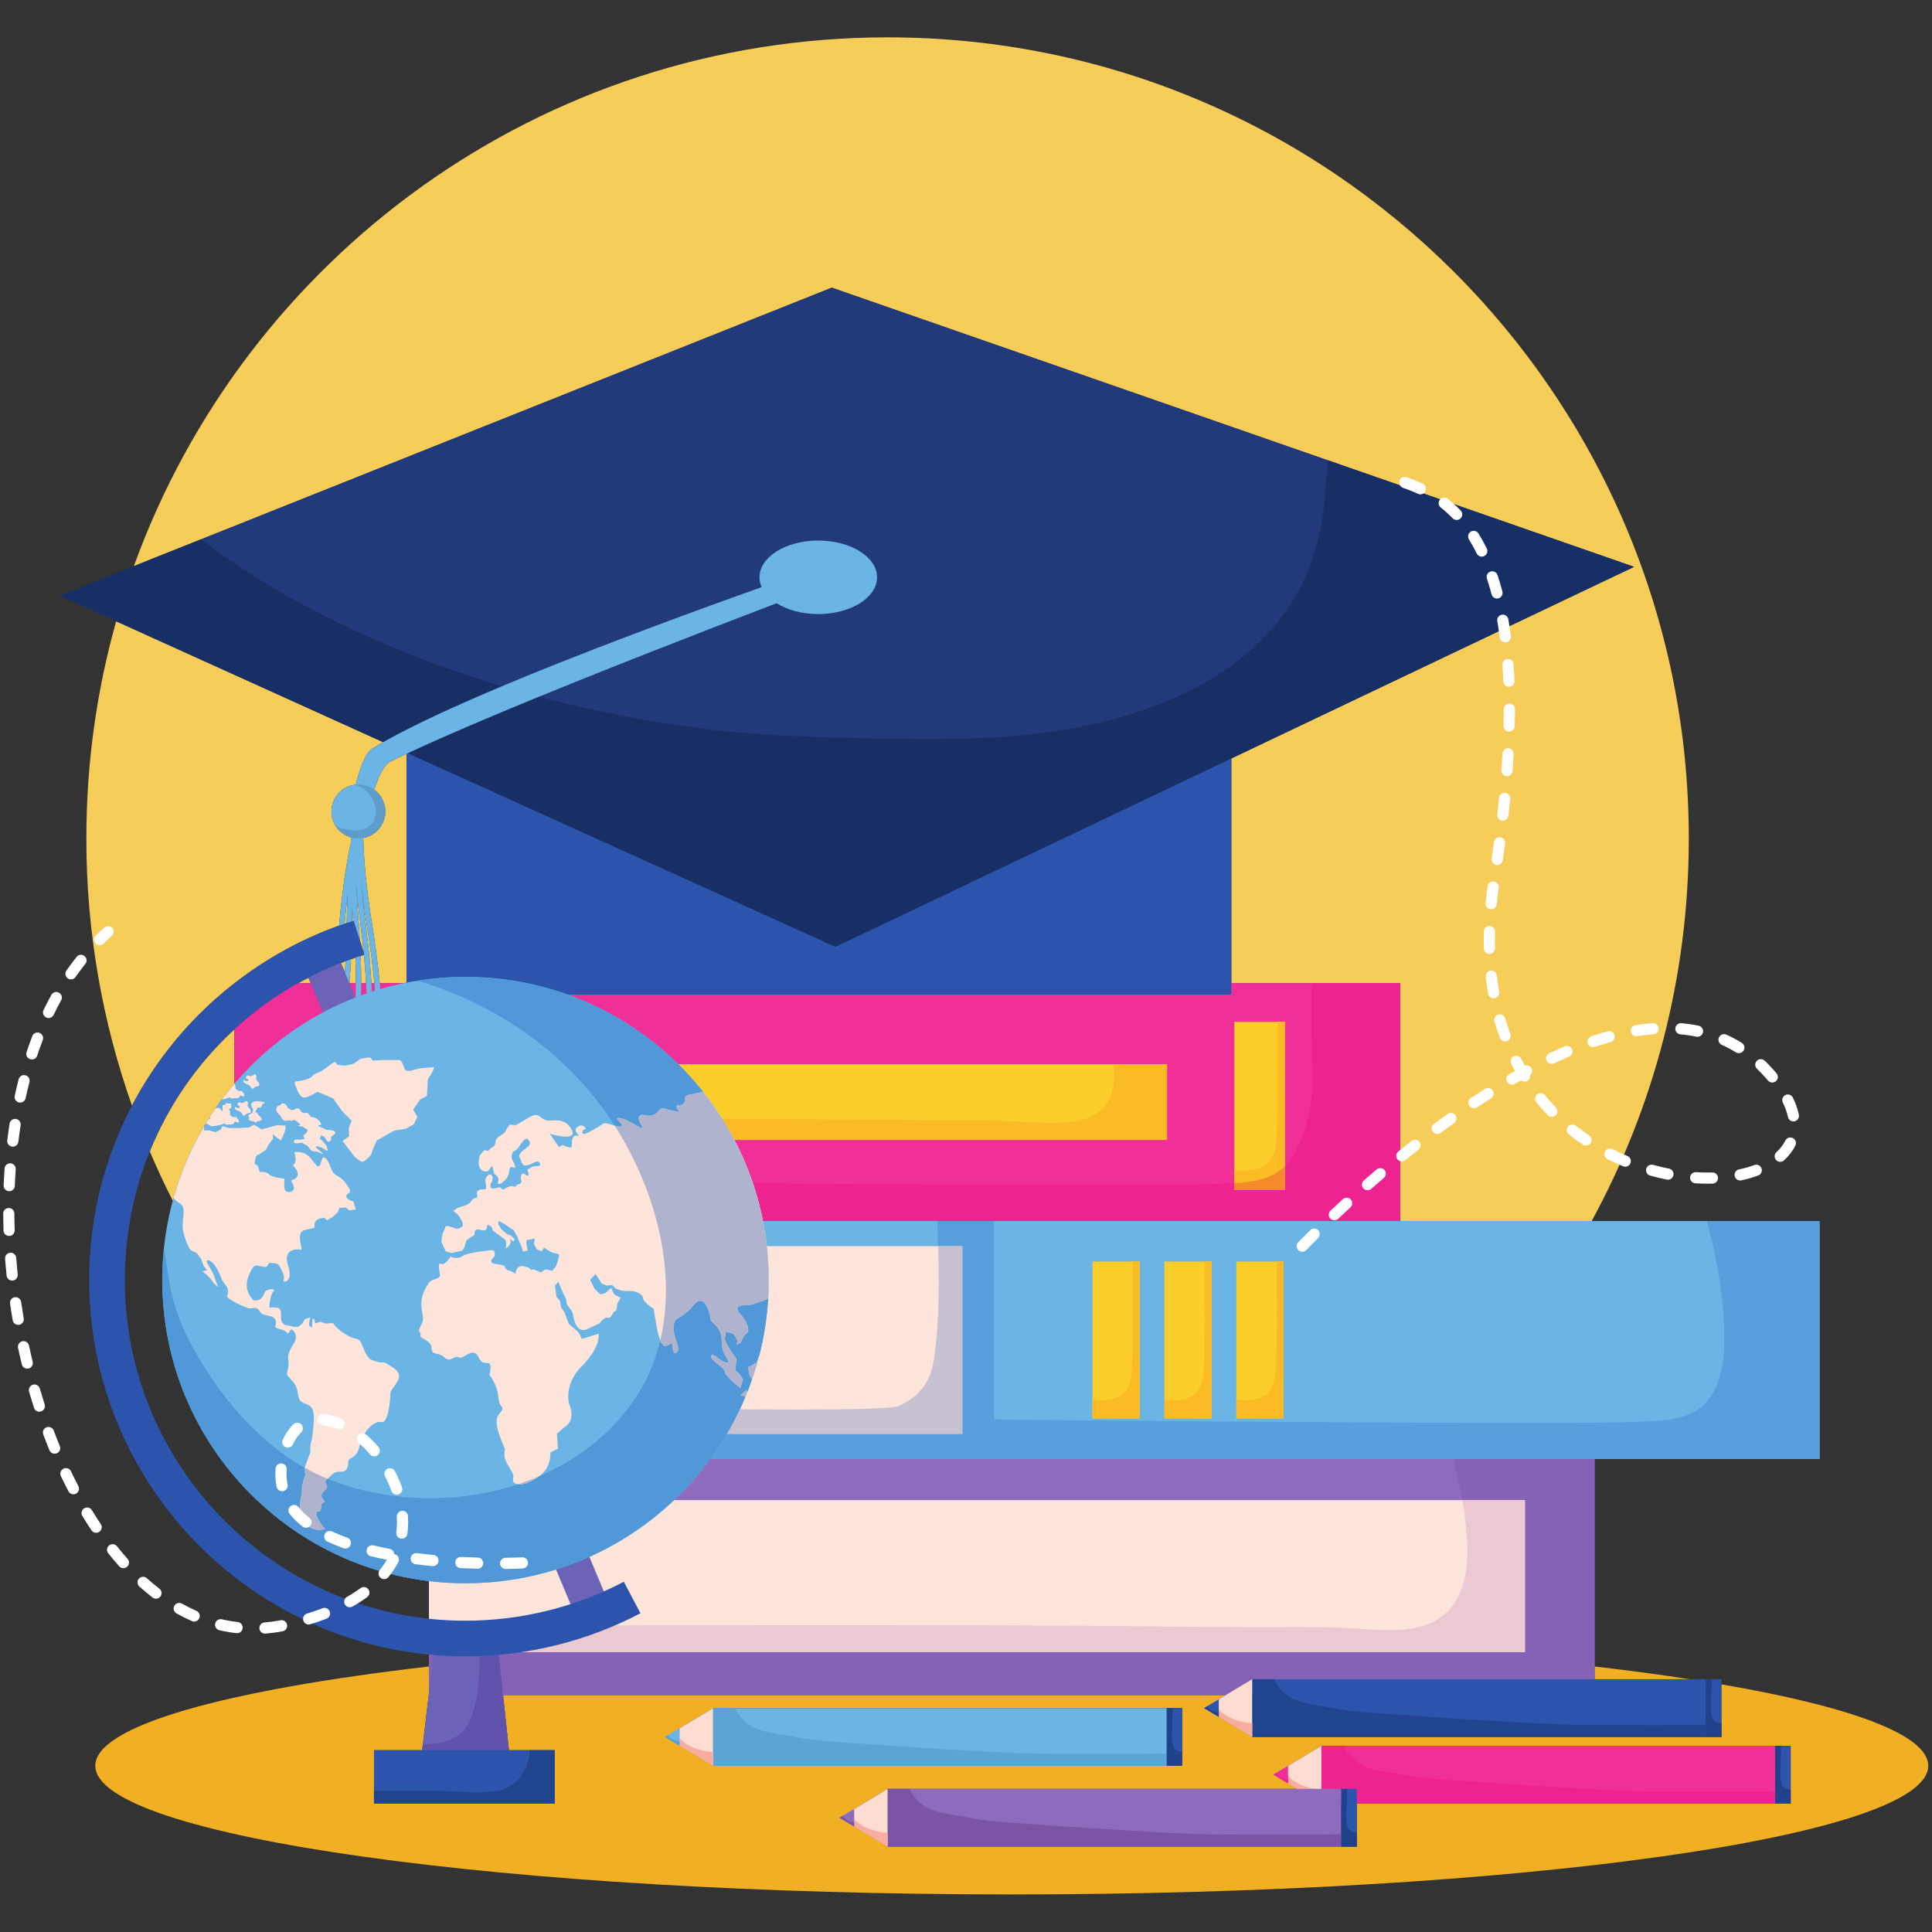<svg xmlns="http://www.w3.org/2000/svg" xmlns:xlink="http://www.w3.org/1999/xlink" width="1080" viewBox="0 0 810 810" height="1080" preserveAspectRatio="xMidYMid meet"><rect x="0" y="0" width="810" height="810" fill="#333333" stroke="none"/><defs><clipPath id="117f29fe27"><path d="M 36 15.695 L 709 15.695 L 709 512 L 36 512 Z M 36 15.695 " clip-rule="nonzero"></path></clipPath><clipPath id="401b3d15d1"><path d="M 39 698 L 809 698 L 809 794.195 L 39 794.195 Z M 39 698 " clip-rule="nonzero"></path></clipPath><clipPath id="ac72927de0"><path d="M 68 466 L 168 466 L 168 642 L 68 642 Z M 68 466 " clip-rule="nonzero"></path></clipPath><clipPath id="f293b816c4"><path d="M 322.281 536.688 C 322.281 606.887 265.367 663.793 195.148 663.793 C 124.949 663.793 68.027 606.887 68.027 536.688 C 68.027 466.488 124.949 409.582 195.148 409.582 C 265.367 409.582 322.281 466.488 322.281 536.688 " clip-rule="nonzero"></path></clipPath><clipPath id="3140d5cc4c"><path d="M 82 462 L 101 462 L 101 473 L 82 473 Z M 82 462 " clip-rule="nonzero"></path></clipPath><clipPath id="ac4a8f8e9a"><path d="M 322.281 536.688 C 322.281 606.887 265.367 663.793 195.148 663.793 C 124.949 663.793 68.027 606.887 68.027 536.688 C 68.027 466.488 124.949 409.582 195.148 409.582 C 265.367 409.582 322.281 466.488 322.281 536.688 " clip-rule="nonzero"></path></clipPath><clipPath id="609ed76ff9"><path d="M 74 461 L 86 461 L 86 468 L 74 468 Z M 74 461 " clip-rule="nonzero"></path></clipPath><clipPath id="e0ac9b3e06"><path d="M 322.281 536.688 C 322.281 606.887 265.367 663.793 195.148 663.793 C 124.949 663.793 68.027 606.887 68.027 536.688 C 68.027 466.488 124.949 409.582 195.148 409.582 C 265.367 409.582 322.281 466.488 322.281 536.688 " clip-rule="nonzero"></path></clipPath><clipPath id="cda8f6878e"><path d="M 98 461 L 106 461 L 106 468 L 98 468 Z M 98 461 " clip-rule="nonzero"></path></clipPath><clipPath id="4e8f090d66"><path d="M 322.281 536.688 C 322.281 606.887 265.367 663.793 195.148 663.793 C 124.949 663.793 68.027 606.887 68.027 536.688 C 68.027 466.488 124.949 409.582 195.148 409.582 C 265.367 409.582 322.281 466.488 322.281 536.688 " clip-rule="nonzero"></path></clipPath><clipPath id="78a8ee57ad"><path d="M 102 450.043 L 109 450.043 L 109 457 L 102 457 Z M 102 450.043 " clip-rule="nonzero"></path></clipPath><clipPath id="4094d1083a"><path d="M 322.281 536.688 C 322.281 606.887 265.367 663.793 195.148 663.793 C 124.949 663.793 68.027 606.887 68.027 536.688 C 68.027 466.488 124.949 409.582 195.148 409.582 C 265.367 409.582 322.281 466.488 322.281 536.688 " clip-rule="nonzero"></path></clipPath><clipPath id="f2932387a9"><path d="M 104 461 L 112 461 L 112 471 L 104 471 Z M 104 461 " clip-rule="nonzero"></path></clipPath><clipPath id="4461f1cbfe"><path d="M 322.281 536.688 C 322.281 606.887 265.367 663.793 195.148 663.793 C 124.949 663.793 68.027 606.887 68.027 536.688 C 68.027 466.488 124.949 409.582 195.148 409.582 C 265.367 409.582 322.281 466.488 322.281 536.688 " clip-rule="nonzero"></path></clipPath><clipPath id="eabfc9adbc"><path d="M 84 451 L 103 451 L 103 461.754 L 84 461.754 Z M 84 451 " clip-rule="nonzero"></path></clipPath><clipPath id="2314e78dce"><path d="M 322.281 536.688 C 322.281 606.887 265.367 663.793 195.148 663.793 C 124.949 663.793 68.027 606.887 68.027 536.688 C 68.027 466.488 124.949 409.582 195.148 409.582 C 265.367 409.582 322.281 466.488 322.281 536.688 " clip-rule="nonzero"></path></clipPath><clipPath id="b61c1275a2"><path d="M 71 448 L 78.023 448 L 78.023 455 L 71 455 Z M 71 448 " clip-rule="nonzero"></path></clipPath><clipPath id="af84060503"><path d="M 322.281 536.688 C 322.281 606.887 265.367 663.793 195.148 663.793 C 124.949 663.793 68.027 606.887 68.027 536.688 C 68.027 466.488 124.949 409.582 195.148 409.582 C 265.367 409.582 322.281 466.488 322.281 536.688 " clip-rule="nonzero"></path></clipPath><clipPath id="611842e6bc"><path d="M 76 448 L 84 448 L 84 458 L 76 458 Z M 76 448 " clip-rule="nonzero"></path></clipPath><clipPath id="41a1f3b09b"><path d="M 322.281 536.688 C 322.281 606.887 265.367 663.793 195.148 663.793 C 124.949 663.793 68.027 606.887 68.027 536.688 C 68.027 466.488 124.949 409.582 195.148 409.582 C 265.367 409.582 322.281 466.488 322.281 536.688 " clip-rule="nonzero"></path></clipPath><clipPath id="cee9503668"><path d="M 115.512 462 L 141 462 L 141 484 L 115.512 484 Z M 115.512 462 " clip-rule="nonzero"></path></clipPath><clipPath id="5488ebdf75"><path d="M 322.281 536.688 C 322.281 606.887 265.367 663.793 195.148 663.793 C 124.949 663.793 68.027 606.887 68.027 536.688 C 68.027 466.488 124.949 409.582 195.148 409.582 C 265.367 409.582 322.281 466.488 322.281 536.688 " clip-rule="nonzero"></path></clipPath><clipPath id="a044d4e415"><path d="M 175 453 L 323 453 L 323 623 L 175 623 Z M 175 453 " clip-rule="nonzero"></path></clipPath><clipPath id="42f05934f3"><path d="M 322.281 536.688 C 322.281 606.887 265.367 663.793 195.148 663.793 C 124.949 663.793 68.027 606.887 68.027 536.688 C 68.027 466.488 124.949 409.582 195.148 409.582 C 265.367 409.582 322.281 466.488 322.281 536.688 " clip-rule="nonzero"></path></clipPath><clipPath id="a8e2851c59"><path d="M 313 563 L 323 563 L 323 581 L 313 581 Z M 313 563 " clip-rule="nonzero"></path></clipPath><clipPath id="e9edef6198"><path d="M 322.281 536.688 C 322.281 606.887 265.367 663.793 195.148 663.793 C 124.949 663.793 68.027 606.887 68.027 536.688 C 68.027 466.488 124.949 409.582 195.148 409.582 C 265.367 409.582 322.281 466.488 322.281 536.688 " clip-rule="nonzero"></path></clipPath><clipPath id="9852da8e97"><path d="M 318 588.266 L 323 588.266 L 323 630.434 L 318 630.434 Z M 318 588.266 " clip-rule="nonzero"></path></clipPath><clipPath id="51ea21f98f"><path d="M 322.281 536.688 C 322.281 606.887 265.367 663.793 195.148 663.793 C 124.949 663.793 68.027 606.887 68.027 536.688 C 68.027 466.488 124.949 409.582 195.148 409.582 C 265.367 409.582 322.281 466.488 322.281 536.688 " clip-rule="nonzero"></path></clipPath><clipPath id="11ad803218"><path d="M 310 582 L 323 582 L 323 588.266 L 310 588.266 Z M 310 582 " clip-rule="nonzero"></path></clipPath><clipPath id="c5a9efa4f0"><path d="M 322.281 536.688 C 322.281 606.887 265.367 663.793 195.148 663.793 C 124.949 663.793 68.027 606.887 68.027 536.688 C 68.027 466.488 124.949 409.582 195.148 409.582 C 265.367 409.582 322.281 466.488 322.281 536.688 " clip-rule="nonzero"></path></clipPath><clipPath id="e51ee79500"><path d="M 123 443.012 L 183 443.012 L 183 487.527 L 123 487.527 Z M 123 443.012 " clip-rule="nonzero"></path></clipPath><clipPath id="58ae49b54d"><path d="M 322.281 536.688 C 322.281 606.887 265.367 663.793 195.148 663.793 C 124.949 663.793 68.027 606.887 68.027 536.688 C 68.027 466.488 124.949 409.582 195.148 409.582 C 265.367 409.582 322.281 466.488 322.281 536.688 " clip-rule="nonzero"></path></clipPath></defs><g clip-path="url(#117f29fe27)"><path fill="#f7cd5a" d="M 667.316 511.934 L 319.871 511.934 L 586.984 511.934 L 586.984 412.191 L 516.242 412.191 L 516.242 317.961 L 685.035 237.648 L 348.723 120.602 L 56.113 237.371 C 102.836 108.07 226.68 15.66 372.117 15.66 C 557.641 15.66 708.035 166.035 708.035 351.527 C 708.035 409.621 693.281 464.273 667.316 511.934 M 72.43 503.402 C 68.988 496.633 65.777 489.742 62.793 482.711 C 70.699 463.191 82.82 445.73 98.277 431.539 L 98.277 454.391 C 86.332 468.426 77.391 485.102 72.43 503.402 M 55.332 463.523 C 42.941 428.492 36.203 390.805 36.203 351.527 C 36.203 319.965 40.562 289.418 48.707 260.453 L 160.68 311.141 C 159.016 312.086 157.449 313.008 155.996 313.914 C 152.992 315.781 150.641 322.957 149.148 328.977 C 143.43 329.535 138.953 334.359 138.953 340.227 C 138.953 345.414 142.441 349.777 147.207 351.113 C 147.172 351.773 147.152 352.461 147.125 353.176 C 145.469 360.797 143.594 372.07 142.156 388.051 C 142.156 388.059 142.156 388.07 142.156 388.078 C 126.414 393.707 111.586 401.906 98.352 412.191 L 98.277 412.191 L 98.277 412.246 C 87.176 420.887 77.207 430.988 68.762 442.281 C 63.691 449.055 59.207 456.156 55.332 463.523 M 169.402 412.191 L 159.207 412.191 C 158.512 404.906 157.496 396.891 156.078 388.023 C 153.34 370.965 152.473 359.066 152.305 351.344 C 157.559 350.375 161.551 345.762 161.551 340.227 C 161.551 336.48 159.719 333.16 156.918 331.102 C 158.586 325.969 160.871 320.715 163.508 319.395 C 165.633 318.336 167.938 317.219 170.418 316.055 L 170.418 411.98 C 170.082 412.055 169.742 412.117 169.402 412.191 M 156.965 412.191 L 155.711 412.191 C 155.316 405.062 154.594 397.219 153.469 388.582 C 152.793 383.281 152.262 378.469 151.859 374.121 C 152.379 378.414 153.047 383.145 153.879 388.379 C 155.281 397.109 156.289 405.008 156.965 412.191 M 153.488 412.191 L 151.418 412.191 C 151.426 408.578 151.363 404.777 151.207 400.781 C 151.656 400.633 152.113 400.488 152.57 400.352 C 152.973 404.504 153.277 408.441 153.488 412.191 M 149.184 412.191 L 146.512 412.191 C 146.758 408.996 146.98 405.656 147.152 402.152 C 147.766 401.934 148.379 401.723 149.004 401.512 C 149.141 405.246 149.195 408.797 149.184 412.191 M 130.266 412.191 L 125.004 412.191 C 126.422 411.395 127.852 410.625 129.305 409.875 L 130.266 412.191 M 144.598 407.727 L 142.926 403.727 C 143.574 403.469 144.223 403.223 144.875 402.984 C 144.793 404.598 144.699 406.18 144.598 407.727 M 152.48 399.434 L 150.887 394.309 C 150.758 392.078 150.605 389.781 150.422 387.43 C 150.027 382.422 149.754 377.855 149.57 373.699 C 149.992 378.238 150.539 383.281 151.273 388.863 C 151.746 392.535 152.152 396.059 152.48 399.434 M 144.473 387.273 C 144.848 383.211 145.25 379.449 145.672 375.988 C 145.531 379.375 145.422 383.027 145.367 386.969 C 145.066 387.062 144.766 387.164 144.473 387.273 M 147.609 386.238 C 147.637 384.426 147.676 382.668 147.73 380.977 C 147.832 382.633 147.949 384.336 148.078 386.094 C 147.922 386.137 147.766 386.191 147.609 386.238 " fill-opacity="1" fill-rule="nonzero"></path></g><g clip-path="url(#401b3d15d1)"><path fill="#f1af23" d="M 424.188 794.246 C 211.98 794.246 39.957 770.094 39.957 740.305 C 39.957 723.551 94.414 708.578 179.836 698.688 L 179.836 709.934 L 177.293 731.254 L 176.992 733.781 L 156.801 733.781 L 156.801 756.121 L 232.527 756.121 L 232.527 733.781 L 213.371 733.781 L 210.902 710.676 L 513.91 710.676 L 504.848 716.121 L 524.984 728.199 L 524.984 728.227 L 715.211 728.227 L 715.211 705.094 L 715.211 728.227 L 721.703 728.227 L 721.703 706.172 C 775.914 715.469 808.434 727.355 808.434 740.305 C 808.434 770.094 636.41 794.246 424.188 794.246 M 562.355 774.203 L 568.844 774.203 L 568.844 756.121 L 744.262 756.121 L 744.262 731.906 L 554.023 731.906 L 533.898 744.012 L 543.867 749.988 L 372.125 749.988 L 351.988 762.098 L 358.113 765.773 L 372.125 774.176 L 372.125 774.203 L 562.355 774.203 L 562.355 756.121 L 562.355 774.203 M 744.262 756.121 L 750.754 756.121 L 750.754 731.906 L 744.262 731.906 L 744.262 756.121 M 489.18 740.336 L 495.668 740.336 L 495.668 716.121 L 489.18 716.121 L 489.18 740.336 M 298.949 740.336 L 489.18 740.336 L 489.18 716.121 L 298.949 716.121 L 283.09 725.664 L 278.812 728.227 L 298.949 740.305 L 298.949 740.336 M 708.457 704.02 L 668.543 704.02 L 668.543 698.688 C 682.75 700.324 696.082 702.109 708.457 704.02 " fill-opacity="1" fill-rule="nonzero"></path></g><path fill="#8e6bbc" d="M 179.836 710.676 L 668.543 710.676 L 668.543 610.934 L 179.836 610.934 Z M 179.836 710.676 " fill-opacity="1" fill-rule="nonzero"></path><path fill="#fde5db" d="M 179.836 692.664 L 639.375 692.664 L 639.375 628.941 L 179.836 628.941 Z M 179.836 692.664 " fill-opacity="1" fill-rule="nonzero"></path><path fill="#8662b7" d="M 513.91 710.676 L 210.902 710.676 L 209.098 693.809 C 212.301 693.523 215.496 693.141 218.68 692.664 L 639.375 692.664 L 639.375 628.941 L 613.113 628.941 C 612.09 623.195 610.699 617.441 609.336 611.676 L 668.543 611.676 L 668.543 704.02 L 524.984 704.02 L 513.91 710.676 M 179.836 709.934 L 179.836 693.688 C 180.477 693.754 181.117 693.809 181.758 693.863 L 179.836 709.934 " fill-opacity="1" fill-rule="nonzero"></path><path fill="#eac9d2" d="M 639.375 692.664 L 218.68 692.664 C 232.191 690.625 245.418 686.852 257.91 681.445 C 289.211 681.391 320.512 681.336 351.816 681.336 C 385.891 681.336 419.977 681.398 454.059 681.602 C 477.609 681.738 501.16 682.188 524.719 682.203 C 525.094 682.203 525.461 682.203 525.836 682.203 C 529.004 682.203 532.168 682.195 535.328 682.188 C 538.484 682.176 541.641 682.168 544.809 682.168 C 548.672 682.168 552.543 682.176 556.406 682.223 C 565.254 682.332 574.031 683.43 582.883 683.43 C 583.66 683.43 584.441 683.422 585.219 683.402 C 596.465 683.137 606.562 679.449 611.605 668.871 C 616.41 658.785 615.395 646.305 614.113 635.578 C 613.848 633.363 613.508 631.156 613.113 628.941 L 639.375 628.941 L 639.375 692.664 " fill-opacity="1" fill-rule="nonzero"></path><path fill="#f03098" d="M 98.277 511.934 L 586.984 511.934 L 586.984 412.191 L 98.277 412.191 Z M 98.277 511.934 " fill-opacity="1" fill-rule="nonzero"></path><path fill="#fcce2c" d="M 195.973 477.926 L 489.281 477.926 L 489.281 446.199 L 195.973 446.199 Z M 195.973 477.926 " fill-opacity="1" fill-rule="nonzero"></path><path fill="#fabb25" d="M 489.281 477.926 L 307.91 477.926 C 306.316 474.871 304.598 471.895 302.766 468.996 C 324.789 469.168 346.809 469.352 368.832 469.488 C 383.52 469.57 398.203 469.637 412.891 469.664 C 422.008 469.68 431.316 470.742 440.516 470.742 C 443.609 470.742 446.691 470.613 449.738 470.293 C 456.148 469.625 464.273 466.004 466.27 457.703 C 467.195 453.887 467.258 450.043 466.992 446.199 L 489.281 446.199 L 489.281 477.926 " fill-opacity="1" fill-rule="nonzero"></path><path fill="#fcce2c" d="M 139.309 498.91 L 160.551 498.91 L 160.551 428.445 L 139.309 428.445 Z M 139.309 498.91 " fill-opacity="1" fill-rule="nonzero"></path><path fill="#fcce2c" d="M 517.508 498.91 L 538.758 498.91 L 538.758 428.445 L 517.508 428.445 Z M 517.508 498.91 " fill-opacity="1" fill-rule="nonzero"></path><path fill="#fabb25" d="M 517.508 496.035 L 517.508 490.445 C 518.988 490.602 520.461 490.703 521.883 490.703 C 527.84 490.703 532.973 488.918 534.586 481.715 C 536.086 474.961 535.492 438.961 535.566 428.445 L 538.758 428.445 L 538.758 488.871 C 533.211 494.336 525.441 495.59 517.508 496.035 " fill-opacity="1" fill-rule="nonzero"></path><path fill="#ef2292" d="M 586.984 511.934 L 319.871 511.934 C 318.801 506.516 317.383 501.215 315.652 496.074 C 371.852 496.523 426.555 496.824 463.332 496.824 C 486.086 496.824 501.992 496.703 507.145 496.441 C 510.523 496.273 514.027 496.23 517.508 496.035 L 517.508 498.91 L 538.758 498.91 L 538.758 488.871 C 539.848 487.793 540.855 486.547 541.762 485.121 C 547.848 475.5 550.629 462.551 550.219 451.203 C 549.742 438.016 550.172 425.305 549.688 412.191 L 586.984 412.191 L 586.984 511.934 " fill-opacity="1" fill-rule="nonzero"></path><path fill="#f68a29" d="M 538.758 498.91 L 517.508 498.91 L 517.508 496.035 C 525.441 495.59 533.211 494.336 538.758 488.871 L 538.758 498.91 " fill-opacity="1" fill-rule="nonzero"></path><path fill="#6bb4e6" d="M 411.098 611.676 L 762.852 611.676 L 762.852 511.934 L 411.098 511.934 Z M 411.098 611.676 " fill-opacity="1" fill-rule="nonzero"></path><path fill="#58a0dd" d="M 762.852 611.676 L 416.691 611.676 L 416.691 595.129 C 495.211 595.934 585.977 596.566 639.219 596.566 C 661.961 596.566 677.871 596.445 683.031 596.191 C 695.598 595.539 710.125 596.738 717.637 584.859 C 723.727 575.242 723.266 561.789 722.535 550.945 C 721.637 537.777 718.945 524.727 715.707 511.934 L 762.852 511.934 L 762.852 611.676 " fill-opacity="1" fill-rule="nonzero"></path><path fill="#fcce2c" d="M 458.031 594.688 L 477.855 594.688 L 477.855 528.918 L 458.031 528.918 Z M 458.031 594.688 " fill-opacity="1" fill-rule="nonzero"></path><path fill="#fabb25" d="M 477.855 594.688 L 458.031 594.688 L 458.031 586.781 C 459.414 586.93 460.789 587.02 462.113 587.02 C 467.68 587.02 472.465 585.355 473.957 578.637 C 475.375 572.332 474.816 538.727 474.883 528.918 L 477.855 528.918 L 477.855 594.688 " fill-opacity="1" fill-rule="nonzero"></path><path fill="#fcce2c" d="M 488.191 594.688 L 508.016 594.688 L 508.016 528.918 L 488.191 528.918 Z M 488.191 594.688 " fill-opacity="1" fill-rule="nonzero"></path><path fill="#fabb25" d="M 508.016 594.688 L 488.191 594.688 L 488.191 586.781 C 489.574 586.93 490.938 587.02 492.273 587.02 C 497.828 587.02 502.613 585.363 504.117 578.637 C 505.527 572.332 504.977 538.738 505.031 528.918 L 508.016 528.918 L 508.016 594.688 " fill-opacity="1" fill-rule="nonzero"></path><path fill="#fcce2c" d="M 518.34 594.688 L 538.172 594.688 L 538.172 528.918 L 518.34 528.918 Z M 518.34 594.688 " fill-opacity="1" fill-rule="nonzero"></path><path fill="#fabb25" d="M 538.172 594.688 L 518.34 594.688 L 518.34 586.781 C 519.723 586.93 521.094 587.031 522.422 587.031 C 527.977 587.031 532.773 585.363 534.273 578.637 C 535.676 572.332 535.125 538.738 535.18 528.926 L 538.172 528.926 L 538.172 594.688 " fill-opacity="1" fill-rule="nonzero"></path><path fill="#6bb4e6" d="M 157.988 611.676 L 416.691 611.676 L 416.691 511.934 L 157.988 511.934 Z M 157.988 611.676 " fill-opacity="1" fill-rule="nonzero"></path><path fill="#fde5db" d="M 157.988 601.16 L 403.484 601.16 L 403.484 522.457 L 157.988 522.457 Z M 157.988 601.16 " fill-opacity="1" fill-rule="nonzero"></path><path fill="#58a0dd" d="M 416.691 611.676 L 297.816 611.676 C 300.297 608.289 302.602 604.785 304.742 601.16 L 403.484 601.16 L 403.484 522.457 L 393.312 522.457 C 393.203 518.941 393.066 515.438 392.93 511.934 L 416.691 511.934 L 416.691 611.676 " fill-opacity="1" fill-rule="nonzero"></path><path fill="#c8c1d1" d="M 403.484 601.16 L 304.742 601.16 C 306.711 597.809 308.543 594.367 310.207 590.836 C 318.82 590.91 326.977 590.945 334.445 590.945 C 357.746 590.945 374.277 590.57 376.703 589.492 C 389.645 583.762 391.082 573.871 391.906 567.445 C 393.809 552.539 393.781 537.504 393.312 522.457 L 403.484 522.457 L 403.484 601.16 " fill-opacity="1" fill-rule="nonzero"></path><path fill="#f03098" d="M 554.023 756.121 L 744.262 756.121 L 744.262 731.906 L 554.023 731.906 Z M 554.023 756.121 " fill-opacity="1" fill-rule="nonzero"></path><path fill="#ef2292" d="M 744.262 756.121 L 568.844 756.121 L 568.844 749.988 L 562.355 749.988 L 562.355 756.121 L 562.355 749.988 L 554.023 749.988 L 554.023 731.906 L 563.289 731.906 C 564.715 734.836 566.648 737.387 569.574 739.199 C 574.82 742.43 581.766 742.703 587.652 743.895 C 596.02 745.586 604.191 746.055 612.695 746.574 C 622.23 747.16 631.73 748.004 641.27 748.543 C 659.84 749.594 678.82 751.086 697.422 751.086 C 706.078 751.086 714.664 751.168 723.258 751.168 C 730.23 751.168 737.227 751.113 744.262 750.922 L 744.262 756.121 " fill-opacity="1" fill-rule="nonzero"></path><path fill="#fdddd1" d="M 554.023 731.906 L 533.898 744.012 L 554.023 756.094 L 554.023 731.906 " fill-opacity="1" fill-rule="nonzero"></path><path fill="#f9ada1" d="M 550.961 749.988 L 543.867 749.988 L 533.898 744.012 L 540.031 747.684 L 540.031 744.516 C 542.531 747.391 546.629 749.176 550.961 749.988 " fill-opacity="1" fill-rule="nonzero"></path><path fill="#f03098" d="M 540.031 740.324 L 533.898 744.012 L 540.031 747.684 L 540.031 740.324 " fill-opacity="1" fill-rule="nonzero"></path><path fill="#ef2292" d="M 540.031 747.684 L 533.898 744.012 L 535.215 743.227 C 535.758 744.168 536.441 744.863 537.688 745.332 C 538.41 745.605 539.207 745.762 540.031 745.836 L 540.031 747.684 " fill-opacity="1" fill-rule="nonzero"></path><path fill="#2d54ad" d="M 744.262 756.121 L 750.754 756.121 L 750.754 731.906 L 744.262 731.906 Z M 744.262 756.121 " fill-opacity="1" fill-rule="nonzero"></path><path fill="#21418a" d="M 750.754 756.121 L 744.262 756.121 L 744.262 731.906 L 746.715 731.906 C 746.66 736.145 746.434 740.363 746.441 744.598 C 746.441 747.078 747.047 749.715 749.793 750.199 C 750.121 750.254 750.441 750.281 750.754 750.281 L 750.754 756.121 " fill-opacity="1" fill-rule="nonzero"></path><path fill="#6bb4e6" d="M 298.949 740.336 L 489.18 740.336 L 489.18 716.121 L 298.949 716.121 Z M 298.949 740.336 " fill-opacity="1" fill-rule="nonzero"></path><path fill="#5aa5d6" d="M 489.18 740.336 L 298.949 740.336 L 298.949 716.121 L 308.203 716.121 C 309.641 719.047 311.57 721.609 314.5 723.414 C 319.734 726.652 326.691 726.926 332.578 728.117 C 340.941 729.809 349.117 730.266 357.609 730.789 C 367.145 731.375 376.656 732.227 386.184 732.758 C 404.754 733.809 423.746 735.301 442.336 735.309 C 450.984 735.309 459.562 735.383 468.137 735.383 C 475.129 735.383 482.133 735.328 489.18 735.137 L 489.18 740.336 " fill-opacity="1" fill-rule="nonzero"></path><path fill="#fdddd1" d="M 298.949 716.121 L 278.812 728.227 L 298.949 740.305 L 298.949 716.121 " fill-opacity="1" fill-rule="nonzero"></path><path fill="#f9ada1" d="M 298.949 740.305 L 278.812 728.227 L 284.945 731.906 L 284.945 728.738 C 288.039 732.289 293.559 734.164 298.949 734.633 L 298.949 740.305 M 278.812 728.227 L 283.09 725.664 L 278.812 728.227 " fill-opacity="1" fill-rule="nonzero"></path><path fill="#6bb4e6" d="M 284.945 724.547 L 278.812 728.227 L 284.945 731.906 L 284.945 724.547 " fill-opacity="1" fill-rule="nonzero"></path><path fill="#4fa2d6" d="M 284.945 731.906 L 278.812 728.227 L 280.133 727.441 C 280.672 728.383 281.359 729.078 282.602 729.543 C 283.336 729.82 284.133 729.984 284.945 730.047 L 284.945 731.906 " fill-opacity="1" fill-rule="nonzero"></path><path fill="#2d54ad" d="M 489.18 740.336 L 495.668 740.336 L 495.668 716.121 L 489.18 716.121 Z M 489.18 740.336 " fill-opacity="1" fill-rule="nonzero"></path><path fill="#21418a" d="M 495.668 740.336 L 489.18 740.336 L 489.18 716.121 L 491.633 716.121 C 491.586 720.355 491.348 724.586 491.355 728.82 C 491.355 731.301 491.961 733.93 494.715 734.414 C 495.035 734.477 495.355 734.496 495.668 734.496 L 495.668 740.336 " fill-opacity="1" fill-rule="nonzero"></path><path fill="#8e6bbc" d="M 372.125 774.203 L 562.355 774.203 L 562.355 749.988 L 372.125 749.988 Z M 372.125 774.203 " fill-opacity="1" fill-rule="nonzero"></path><path fill="#7c54a6" d="M 562.355 774.203 L 372.125 774.203 L 372.125 749.988 L 381.379 749.988 C 382.809 752.918 384.738 755.469 387.668 757.281 C 392.91 760.512 399.867 760.797 405.742 761.984 C 414.117 763.672 422.293 764.137 430.793 764.66 C 440.312 765.246 449.832 766.086 459.359 766.625 C 477.93 767.68 496.914 769.172 515.512 769.172 C 524.152 769.172 532.719 769.254 541.293 769.254 C 548.285 769.254 555.297 769.199 562.355 769.004 L 562.355 774.203 " fill-opacity="1" fill-rule="nonzero"></path><path fill="#fdddd1" d="M 372.125 749.988 L 351.988 762.098 L 372.125 774.176 L 372.125 749.988 " fill-opacity="1" fill-rule="nonzero"></path><path fill="#f9ada1" d="M 372.125 774.176 L 358.113 765.773 L 358.113 762.598 C 361.207 766.16 366.734 768.027 372.125 768.492 L 372.125 774.176 M 351.988 762.098 L 356.254 759.535 L 351.988 762.098 " fill-opacity="1" fill-rule="nonzero"></path><path fill="#8e6bbc" d="M 358.113 758.418 L 351.988 762.098 L 358.113 765.773 L 358.113 758.418 " fill-opacity="1" fill-rule="nonzero"></path><path fill="#7c54a6" d="M 358.113 765.773 L 351.988 762.098 L 353.297 761.309 C 353.848 762.25 354.535 762.945 355.77 763.414 C 356.512 763.688 357.309 763.844 358.113 763.918 L 358.113 765.773 " fill-opacity="1" fill-rule="nonzero"></path><path fill="#2d54ad" d="M 562.355 774.203 L 568.844 774.203 L 568.844 749.988 L 562.355 749.988 Z M 562.355 774.203 " fill-opacity="1" fill-rule="nonzero"></path><path fill="#21418a" d="M 568.844 774.203 L 562.355 774.203 L 562.355 749.988 L 564.816 749.988 C 564.754 754.227 564.523 758.453 564.531 762.684 C 564.531 765.172 565.137 767.797 567.883 768.281 C 568.211 768.336 568.531 768.363 568.844 768.363 L 568.844 774.203 " fill-opacity="1" fill-rule="nonzero"></path><path fill="#2d54ad" d="M 524.984 728.227 L 715.211 728.227 L 715.211 704.02 L 524.984 704.02 Z M 524.984 728.227 " fill-opacity="1" fill-rule="nonzero"></path><path fill="#20448d" d="M 715.211 728.227 L 524.984 728.227 L 524.984 704.02 L 534.238 704.02 C 535.664 706.941 537.598 709.504 540.523 711.305 C 545.77 714.547 552.727 714.82 558.602 716.008 C 566.977 717.703 575.141 718.16 583.652 718.684 C 593.18 719.266 602.691 720.117 612.219 720.66 C 630.789 721.703 649.781 723.195 668.371 723.203 C 677.027 723.203 685.605 723.277 694.199 723.277 C 701.184 723.277 708.164 723.23 715.211 723.039 L 715.211 728.227 " fill-opacity="1" fill-rule="nonzero"></path><path fill="#fdddd1" d="M 524.984 704.02 L 504.848 716.121 L 524.984 728.199 L 524.984 704.02 " fill-opacity="1" fill-rule="nonzero"></path><path fill="#f9ada1" d="M 524.984 728.199 L 504.848 716.121 L 510.973 719.797 L 510.973 716.633 C 514.066 720.184 519.594 722.059 524.984 722.523 L 524.984 728.199 M 504.848 716.121 L 509.113 713.559 L 504.848 716.121 " fill-opacity="1" fill-rule="nonzero"></path><path fill="#2d54ad" d="M 510.973 712.441 L 504.848 716.121 L 510.973 719.797 L 510.973 712.441 " fill-opacity="1" fill-rule="nonzero"></path><path fill="#20448d" d="M 510.973 719.797 L 504.848 716.121 L 506.168 715.332 C 506.715 716.285 507.395 716.969 508.629 717.438 C 509.371 717.723 510.164 717.875 510.973 717.941 L 510.973 719.797 " fill-opacity="1" fill-rule="nonzero"></path><path fill="#2d54ad" d="M 715.211 728.227 L 721.703 728.227 L 721.703 704.02 L 715.211 704.02 Z M 715.211 728.227 " fill-opacity="1" fill-rule="nonzero"></path><path fill="#21418a" d="M 721.703 728.227 L 715.211 728.227 L 715.211 704.02 L 717.664 704.02 C 717.609 708.25 717.383 712.477 717.391 716.715 C 717.398 719.195 717.996 721.828 720.742 722.316 C 721.07 722.371 721.383 722.398 721.703 722.398 L 721.703 728.227 " fill-opacity="1" fill-rule="nonzero"></path><path fill="#2d54ad" d="M 170.418 416.988 L 516.242 416.988 L 516.242 277.152 L 170.418 277.152 Z M 170.418 416.988 " fill-opacity="1" fill-rule="nonzero"></path><path fill="#22397c" d="M 25.066 249.754 L 350.262 396.953 L 685.035 237.648 L 348.723 120.602 L 25.066 249.754 " fill-opacity="1" fill-rule="nonzero"></path><path fill="#182f65" d="M 350.262 396.953 L 170.969 315.789 C 185.254 309.074 204.953 300.699 225.965 292.098 C 249.461 298.34 273.414 302.879 297.496 305.816 C 319.012 308.434 340.531 308.973 362.168 309.512 C 371.047 309.734 379.922 309.914 388.801 309.914 C 403.594 309.914 418.375 309.414 433.082 307.766 C 473.793 303.207 520.27 287.969 542.547 250.961 C 547.684 242.422 551.086 232.934 553.273 223.25 C 555.516 213.293 555.719 203.246 556.645 193.145 L 556.66 192.969 L 685.035 237.648 L 350.262 396.953 M 160.68 311.141 L 25.066 249.754 L 84.301 226.117 C 111.285 246.734 141.836 262.52 173.383 274.902 C 185.559 279.68 197.934 283.945 210.461 287.715 C 190.766 295.988 172.973 304.148 160.68 311.141 " fill-opacity="1" fill-rule="nonzero"></path><path fill="#6bb4e6" d="M 154 342.137 L 147.289 337.938 C 147.289 337.938 150.566 317.273 155.996 313.914 C 199.488 286.953 341.566 238.379 341.566 238.379 L 344.559 245.711 C 344.559 245.711 209.473 296.453 163.508 319.395 C 158 322.152 154 342.137 154 342.137 " fill-opacity="1" fill-rule="nonzero"></path><path fill="#6bb4e6" d="M 367.715 242.039 C 367.715 250.551 356.676 257.449 343.059 257.449 C 329.445 257.449 318.418 250.551 318.418 242.039 C 318.418 233.527 329.445 226.629 343.059 226.629 C 356.676 226.629 367.715 233.527 367.715 242.039 " fill-opacity="1" fill-rule="nonzero"></path><path fill="#6bb4e6" d="M 132.965 497.793 L 130.734 497.703 C 131.016 490.746 133.461 484.809 136.547 477.285 C 143.164 461.199 152.215 439.16 148.195 387.594 C 145.387 351.492 148.461 338.203 148.598 337.652 L 150.758 338.184 C 150.73 338.312 147.648 351.766 150.422 387.43 C 154.477 439.52 145.305 461.84 138.605 478.137 C 135.602 485.449 133.223 491.223 132.965 497.793 " fill-opacity="1" fill-rule="nonzero"></path><path fill="#6bb4e6" d="M 122.277 496.414 C 122.945 489.375 125.488 483.5 128.703 476.059 C 135.457 460.418 144.711 438.996 145.359 387.656 C 145.816 351.793 150.273 339.227 150.457 338.715 L 152.555 339.473 C 152.508 339.602 148.039 352.305 147.582 387.691 C 146.934 439.465 137.57 461.125 130.734 476.945 C 127.602 484.215 125.133 489.941 124.48 496.621 L 122.277 496.414 " fill-opacity="1" fill-rule="nonzero"></path><path fill="#6bb4e6" d="M 142.523 499.387 L 140.297 499.406 C 140.227 492.457 142.258 486.465 144.828 478.867 C 150.355 462.57 157.926 440.242 151.273 388.863 C 146.613 352.953 149.012 339.531 149.113 338.973 L 151.301 339.383 C 151.281 339.52 148.883 353.109 153.469 388.582 C 160.203 440.469 152.535 463.082 146.941 479.582 C 144.434 486.984 142.457 492.824 142.523 499.387 " fill-opacity="1" fill-rule="nonzero"></path><path fill="#6bb4e6" d="M 111.34 494.812 C 112.547 487.863 115.457 482.211 119.137 475.043 C 126.918 459.934 137.551 439.234 142.156 388.051 C 145.367 352.312 150.777 340.133 151.008 339.629 L 153.039 340.555 C 152.984 340.672 147.555 353 144.379 388.242 C 139.738 439.867 128.977 460.785 121.121 476.07 C 117.527 483.059 114.68 488.578 113.535 495.188 L 111.34 494.812 " fill-opacity="1" fill-rule="nonzero"></path><path fill="#6bb4e6" d="M 150.285 499.441 C 149.742 492.414 151.172 486.219 152.973 478.355 C 156.789 461.812 162.016 439.125 153.879 388.379 C 148.195 352.953 150.438 339.812 150.539 339.273 L 152.727 339.676 C 152.707 339.805 150.477 353.082 156.078 388.023 C 164.277 439.207 159.008 462.121 155.145 478.867 C 153.379 486.527 151.984 492.578 152.5 499.266 L 150.285 499.441 " fill-opacity="1" fill-rule="nonzero"></path><path fill="#6bb4e6" d="M 161.551 340.227 C 161.551 346.465 156.488 351.527 150.246 351.527 C 144.016 351.527 138.953 346.465 138.953 340.227 C 138.953 333.984 144.016 328.922 150.246 328.922 C 156.488 328.922 161.551 333.984 161.551 340.227 " fill-opacity="1" fill-rule="nonzero"></path><path fill="#5e9dca" d="M 150.246 351.527 C 150.238 351.527 150.219 351.527 150.211 351.527 C 150.199 351.527 150.199 351.527 150.191 351.527 C 150.184 351.527 150.172 351.527 150.164 351.527 C 150.156 351.527 150.156 351.527 150.145 351.527 C 150.137 351.527 150.129 351.527 150.109 351.527 C 150.09 351.527 150.082 351.527 150.062 351.527 C 150.062 351.527 150.062 351.527 150.055 351.527 C 150.047 351.527 150.027 351.527 150.02 351.527 C 150.02 351.527 150.02 351.527 150.008 351.527 C 150 351.527 149.98 351.527 149.965 351.527 C 146.047 351.426 142.633 349.332 140.684 346.211 C 142.137 347.117 143.969 347.555 145.543 347.84 C 146.668 348.039 147.812 348.16 148.938 348.16 C 151.738 348.16 154.395 347.371 156.168 344.945 C 158.723 341.461 157.332 335.867 154.75 332.867 C 152.992 330.816 150.988 329.719 148.754 329.043 C 149.23 328.969 149.727 328.922 150.227 328.922 C 150.238 328.922 150.246 328.922 150.246 328.922 C 156.488 328.922 161.551 333.984 161.551 340.227 C 161.551 346.465 156.488 351.527 150.246 351.527 " fill-opacity="1" fill-rule="nonzero"></path><path fill="#6b63b8" d="M 242.258 679.852 L 126.277 402.648 L 140.059 396.871 L 256.043 674.086 L 242.258 679.852 " fill-opacity="1" fill-rule="nonzero"></path><path fill="#6b63b8" d="M 214.719 746.402 L 175.488 746.402 L 182.582 686.953 L 208.367 686.953 L 214.719 746.402 " fill-opacity="1" fill-rule="nonzero"></path><path fill="#c7812e" d="M 176.992 733.781 L 177.293 731.254 L 176.992 733.781 " fill-opacity="1" fill-rule="nonzero"></path><path fill="#6051ad" d="M 213.371 733.781 L 176.992 733.781 L 177.293 731.254 C 185.961 731.184 193.895 729.738 197.586 719.906 C 200.695 711.609 201.055 702.996 201.062 694.32 C 203.742 694.219 206.426 694.047 209.098 693.809 L 213.371 733.781 " fill-opacity="1" fill-rule="nonzero"></path><path fill="#2d54ad" d="M 195.16 694.43 C 108.172 694.43 37.395 623.664 37.395 536.688 C 37.395 502.344 48.242 469.699 68.762 442.281 C 88.594 415.77 116.848 395.793 148.316 386.02 L 152.746 400.293 C 92.695 418.938 52.34 473.754 52.34 536.688 C 52.34 615.426 116.41 679.484 195.16 679.484 C 218.277 679.484 241.242 673.832 261.551 663.152 L 268.516 676.367 C 246.066 688.18 220.695 694.43 195.16 694.43 " fill-opacity="1" fill-rule="nonzero"></path><path fill="#6bb4e6" d="M 322.281 536.688 C 322.281 606.887 265.367 663.793 195.148 663.793 C 124.949 663.793 68.027 606.887 68.027 536.688 C 68.027 466.488 124.949 409.582 195.148 409.582 C 265.367 409.582 322.281 466.488 322.281 536.688 " fill-opacity="1" fill-rule="nonzero"></path><g clip-path="url(#ac72927de0)"><g clip-path="url(#f293b816c4)"><path fill="#fde5db" d="M 40.195 488.992 L 42.383 489.797 L 44.762 489.191 L 45.953 489.988 L 47.938 487.406 L 53.09 486.609 L 55.48 487.012 C 55.48 487.012 58.062 487.207 58.656 487.406 C 59.25 487.609 63.617 488.992 64.613 491.379 C 65.613 493.758 67.398 496.137 67.398 496.137 C 67.398 496.137 71.762 502.297 75.332 504.473 C 78.91 506.66 75.332 511.43 77.117 517.578 C 78.91 523.73 80.293 524.332 80.293 524.332 L 82.48 525.32 L 84.266 527.711 L 85.457 530.875 L 86.848 532.469 L 84.859 533.062 L 86.652 534.445 L 88.238 536.047 L 89.832 538.227 L 91.414 539.617 L 89.426 534.051 L 86.453 528.699 L 87.25 528.297 C 87.25 528.297 89.035 528.496 90.82 531.672 C 92.602 534.848 93.008 536.641 93.008 536.641 L 95.195 539.617 C 95.195 539.617 96.184 541.996 95.195 543.184 C 94.195 544.375 103.531 548.547 104.723 548.547 C 105.91 548.547 107.695 547.75 108.684 549.535 C 109.684 551.328 111.469 551.328 113.656 551.914 C 115.832 552.52 116.035 554.504 115.438 555.887 C 114.844 557.277 119.211 557.086 120.207 558.668 C 120.711 559.484 121.004 558.844 121.359 558.211 C 121.707 557.609 122.102 556.996 122.781 557.68 C 124.18 559.062 124.562 561.047 123.184 563.234 C 121.793 565.414 120.602 567.801 120.801 569.586 C 121.004 571.371 121.195 572.367 120.398 575.141 C 119.605 577.926 124.18 577.926 124.969 584.676 C 125.754 591.422 132.316 585.07 131.52 596.383 C 130.723 607.703 129.938 602.543 130.129 608.891 L 127.75 615.242 L 127.941 618.418 L 127.156 620.797 L 126.551 623.582 L 126.551 625.766 L 125.754 629.738 L 125.754 635.688 C 125.754 635.688 129.332 643.227 136.281 641.051 C 136.281 641.051 134.695 639.266 133.496 637.078 C 133.496 637.078 131.52 633.5 133.496 633.703 C 135.492 633.902 133.707 630.527 135.684 629.93 C 137.68 629.336 132.711 628.148 135.887 625.172 C 139.062 622.188 134.898 621.996 137.086 620.203 C 139.262 618.418 139.859 616.836 142.641 617.027 C 145.422 617.23 146.008 615.043 146.008 612.863 C 146.008 610.676 149.578 612.066 150.777 606.109 C 151.969 600.152 157.129 595.395 159.902 596.191 C 162.695 596.977 163.684 587.059 163.684 584.273 C 163.684 581.504 170.832 577.531 165.066 573.559 C 161.312 570.961 160.938 571.078 160.25 571.199 C 159.883 571.262 159.418 571.324 158.32 570.977 C 155.145 569.98 154.941 570.184 153.348 567.41 C 151.766 564.625 151.766 561.645 149.184 561.25 C 146.605 560.855 141.25 557.48 139.656 554.699 L 136.48 554.898 L 134.293 554.102 L 132.117 554.898 L 131.723 552.914 L 130.926 553.113 L 130.926 554.898 L 130.723 556.684 L 129.535 555.695 L 129.734 553.711 L 130.129 552.316 L 127.75 553.113 L 126.75 554.898 L 124.969 556.289 L 123.184 556.289 L 121.004 555.695 C 121.004 555.695 117.82 556.09 117.82 552.316 C 117.82 548.547 117.82 547.953 112.859 548.152 C 112.859 548.152 113.25 542.793 114.645 541.402 C 116.035 540.008 111.469 540.211 110.871 541.996 C 110.871 541.996 110.074 545.766 106.305 545.172 C 106.305 545.172 101.738 541.199 104.125 535.25 C 106.508 529.293 107.102 530.484 110.277 531.078 C 111.914 531.391 112.125 530.848 112.328 530.309 C 112.52 529.805 112.703 529.301 114.047 529.496 C 116.82 529.887 116.629 529.887 117.426 531.277 C 118.223 532.66 119.605 535.441 118.809 536.641 C 118.02 537.832 123.184 538.227 120.801 530.684 C 118.414 523.133 124.773 523.73 126.156 523.93 C 127.547 524.133 123.184 516.59 128.145 515.594 C 133.113 514.605 131.914 514.402 131.914 514.402 C 131.914 514.402 130.926 510.633 136.086 510.633 L 137.086 511.621 L 139.457 510.238 L 141.645 508.254 L 142.238 506.469 L 145.02 506.258 L 146.402 507.457 L 149.184 507.062 L 148.195 503.688 C 148.195 503.688 145.625 503.285 145.223 501.703 C 144.82 500.109 147.996 500.715 146.211 497.93 C 144.426 495.148 143.621 494.152 141.047 492.77 C 138.469 491.379 138.668 487.609 136.48 485.621 C 135.402 484.645 135 485.887 134.605 487.141 C 134.203 488.422 133.816 489.703 132.711 488.598 C 130.523 486.418 129.332 482.445 123.375 483.043 C 123.375 483.043 124.969 487.012 122.781 488.598 C 122.781 488.598 127.941 493.164 121.992 494.949 C 121.992 494.949 124.969 499.121 121.59 499.715 C 118.223 500.312 119.402 495.742 119.211 494.152 C 119.211 494.152 114.047 493.758 112.859 492.367 C 111.66 490.977 108.887 491.379 108.887 491.379 L 108.09 488.797 L 106.699 488.004 C 106.699 488.004 107.102 484.23 107.898 484.23 C 108.684 484.23 111.469 482.043 111.469 482.043 L 112.859 479.473 L 114.441 477.488 L 114.441 475.5 L 116.227 477.086 L 117.82 478.082 L 119.402 474.504 L 119.812 471.922 L 116.227 471.73 L 109.684 473.516 L 106.508 471.531 L 104.32 472.719 L 99.762 472.922 L 95.98 472.922 L 93.199 472.125 L 92.602 473.516 L 90.426 474.703 L 87.645 473.91 L 85.457 473.91 L 85.664 472.719 L 84.074 471.531 L 82.48 470.934 L 80.695 470.531 L 78.711 469.734 L 77.117 470.34 C 77.117 470.34 74.344 471.137 72.762 467.961 C 72.762 467.961 64.422 470.934 62.828 470.734 C 61.246 470.531 44.367 468.746 43.18 466.762 C 41.98 464.777 40.398 467.156 38.41 468.746 C 36.426 470.34 36.031 471.922 33.641 472.125 C 31.254 472.324 38.211 474.906 39.406 476.098 C 39.91 476.598 38.758 476.391 37.266 476.18 C 35.234 475.887 32.562 475.602 32.453 477.086 C 32.25 479.676 36.816 479.273 39.602 479.676 C 42.383 480.066 38.41 481.449 36.426 481.258 C 34.438 481.055 34.629 485.027 34.629 485.027 L 36.426 487.012 L 40.195 488.992 " fill-opacity="1" fill-rule="nonzero"></path></g></g><g clip-path="url(#3140d5cc4c)"><g clip-path="url(#ac4a8f8e9a)"><path fill="#fde5db" d="M 96.574 467.66 L 97.867 468.355 L 99.164 468.355 L 99.652 469.141 L 100.055 469.543 L 100.156 470.734 L 98.461 470.238 L 97.766 471.328 L 94.789 471.531 L 94.004 471.035 L 92.602 471.531 L 91.121 471.922 L 88.641 472.227 L 87.148 471.328 L 86.453 471.137 L 84.266 470.441 L 83.176 469.441 C 83.176 469.441 86.652 468.746 87.844 469.051 C 89.035 469.344 87.645 467.758 82.977 468.051 L 84.266 467.062 L 82.781 466.266 L 82.684 465.27 L 83.57 464.082 L 85.758 463.789 L 86.746 463.191 L 87.148 464.082 L 88.742 464.082 L 90.121 464.977 L 90.625 464.582 L 91.816 464.383 L 92.504 465.168 L 93.309 465.965 L 93.309 463.293 L 94.387 463.293 L 94.691 462.496 L 96.879 462.699 L 96.977 463.789 L 96.785 464.684 L 95.98 464.977 L 96.383 465.863 L 96.574 467.66 " fill-opacity="1" fill-rule="nonzero"></path></g></g><g clip-path="url(#609ed76ff9)"><g clip-path="url(#e0ac9b3e06)"><path fill="#fde5db" d="M 79.168 461.133 C 79.168 461.133 81.484 462.066 82.746 461.602 C 84 461.133 86.316 462.992 85.457 463.258 C 84.594 463.523 82.152 463.648 81.484 464.914 C 80.832 466.168 80.367 465.508 80.367 465.508 L 80.293 466.496 L 79.242 466.898 L 78.113 467.621 L 76.859 466.57 L 74.535 466.102 L 75.926 464.254 L 76.594 463.523 L 77.062 462.395 L 75.926 461.406 L 79.168 461.133 " fill-opacity="1" fill-rule="nonzero"></path></g></g><g clip-path="url(#cda8f6878e)"><g clip-path="url(#4e8f090d66)"><path fill="#fde5db" d="M 100.484 463.586 L 100.484 464.512 L 99.422 464.512 L 98.699 463.988 C 98.699 463.988 97.766 464.914 99.484 465.57 C 101.215 466.23 100.941 466.305 101.41 466.824 C 101.867 467.355 102.066 468.09 102.727 467.559 C 103.395 467.027 103.531 466.633 104.457 466.699 C 105.371 466.762 105.242 465.508 104.777 464.977 C 104.32 464.445 103.531 463.723 103.859 463.191 C 104.191 462.66 103.723 461.207 102.992 461.738 C 102.27 462.27 101.473 462.66 100.812 462.27 C 100.156 461.867 99.484 462.598 99.559 463.129 C 99.625 463.648 100.484 463.586 100.484 463.586 " fill-opacity="1" fill-rule="nonzero"></path></g></g><g clip-path="url(#78a8ee57ad)"><g clip-path="url(#4094d1083a)"><path fill="#fde5db" d="M 104.055 452.34 L 104.055 453.262 L 102.992 453.262 L 102.27 452.734 C 102.27 452.734 101.344 453.664 103.055 454.324 C 104.777 454.984 104.52 455.047 104.988 455.578 C 105.445 456.109 105.645 456.84 106.305 456.312 C 106.965 455.781 107.102 455.387 108.027 455.449 C 108.949 455.516 108.82 454.262 108.355 453.73 C 107.898 453.199 107.102 452.469 107.43 451.945 C 107.762 451.414 107.293 449.961 106.57 450.48 C 105.84 451.012 105.043 451.414 104.383 451.012 C 103.723 450.617 103.055 451.352 103.129 451.871 C 103.191 452.402 104.055 452.34 104.055 452.34 " fill-opacity="1" fill-rule="nonzero"></path></g></g><g clip-path="url(#f2932387a9)"><g clip-path="url(#4461f1cbfe)"><path fill="#fde5db" d="M 108.82 469.938 C 108.82 469.938 110.012 469.543 109.746 469.141 C 109.48 468.746 109.016 468.023 109.016 468.023 L 108.293 467.43 L 107.762 466.367 L 106.965 466.367 L 107.559 465.113 L 108.152 464.316 L 109.418 464.316 L 110.012 462.926 L 111.137 462.133 C 111.137 462.133 107.633 461.336 106.508 461.867 C 105.371 462.395 105.113 462.863 105.445 463.723 C 105.773 464.582 106.176 465.305 106.176 465.305 L 105.773 466.57 L 104.988 467.027 L 104.055 467.559 L 104.586 468.621 L 104.125 469.344 L 105.18 469.938 L 106.699 470.203 L 106.965 470.797 L 107.898 470.137 L 108.82 469.938 " fill-opacity="1" fill-rule="nonzero"></path></g></g><g clip-path="url(#eabfc9adbc)"><g clip-path="url(#2314e78dce)"><path fill="#fde5db" d="M 98.828 456.676 L 100.117 457.363 L 101.41 457.363 L 101.902 458.16 L 102.297 458.562 L 102.398 459.75 L 100.711 459.258 L 100.016 460.348 L 97.035 460.539 L 96.246 460.055 L 94.855 460.539 L 93.363 460.941 L 90.883 461.234 L 89.398 460.348 L 88.703 460.145 L 86.516 459.449 L 85.426 458.461 C 85.426 458.461 88.906 457.766 90.094 458.059 C 91.277 458.359 89.895 456.77 85.227 457.07 L 86.516 456.082 L 85.023 455.285 L 84.934 454.289 L 85.832 453.098 L 88.008 452.805 L 88.996 452.203 L 89.398 453.098 L 90.984 453.098 L 92.375 453.996 L 92.879 453.602 L 94.059 453.402 L 94.762 454.188 L 95.551 454.984 L 95.551 452.301 L 96.648 452.301 L 96.949 451.508 L 99.129 451.707 L 99.223 452.805 L 99.027 453.691 L 98.23 453.996 L 98.625 454.883 L 98.828 456.676 " fill-opacity="1" fill-rule="nonzero"></path></g></g><g clip-path="url(#b61c1275a2)"><g clip-path="url(#af84060503)"><path fill="#fde5db" d="M 73.355 450.617 L 73.355 451.543 L 72.293 451.543 L 71.562 451.012 C 71.562 451.012 70.637 451.945 72.359 452.605 C 74.078 453.262 73.812 453.336 74.281 453.859 C 74.738 454.391 74.938 455.121 75.605 454.59 C 76.266 454.059 76.395 453.664 77.328 453.73 C 78.242 453.793 78.113 452.539 77.648 452.008 C 77.191 451.48 76.395 450.754 76.723 450.227 C 77.062 449.695 76.594 448.238 75.863 448.762 C 75.141 449.301 74.344 449.695 73.676 449.301 C 73.016 448.898 72.359 449.621 72.422 450.152 C 72.484 450.684 73.355 450.617 73.355 450.617 " fill-opacity="1" fill-rule="nonzero"></path></g></g><g clip-path="url(#611842e6bc)"><g clip-path="url(#41a1f3b09b)"><path fill="#fde5db" d="M 81.695 456.969 C 81.695 456.969 82.883 456.574 82.617 456.172 C 82.352 455.781 81.895 455.047 81.895 455.047 L 81.164 454.461 L 80.621 453.402 L 79.836 453.402 L 80.43 452.137 L 81.023 451.352 L 82.289 451.352 L 82.883 449.961 L 84 449.164 C 84 449.164 80.496 448.367 79.367 448.898 C 78.242 449.43 77.977 449.895 78.309 450.754 C 78.645 451.617 79.039 452.34 79.039 452.34 L 78.645 453.602 L 77.848 454.059 L 76.926 454.59 L 77.457 455.652 L 76.988 456.375 L 78.051 456.969 L 79.57 457.234 L 79.836 457.828 L 80.762 457.172 L 81.695 456.969 " fill-opacity="1" fill-rule="nonzero"></path></g></g><g clip-path="url(#cee9503668)"><g clip-path="url(#5488ebdf75)"><path fill="#fde5db" d="M 127.75 477.488 L 126.156 477.754 L 123.906 477.754 L 123.109 478.605 L 123.375 479.07 L 124.18 479.398 L 125.105 479.273 C 125.105 479.273 126.688 478.941 127.016 479.273 C 127.348 479.602 127.484 479.602 128.207 479.996 C 128.938 480.398 129.398 480.855 129.801 481.523 C 130.191 482.184 131.117 482.852 131.914 482.777 C 132.711 482.711 133.441 482.852 133.973 483.242 C 134.496 483.637 134.961 483.699 135.418 483.699 C 135.887 483.699 133.039 481.98 132.445 480.918 C 131.852 479.867 135.559 481.258 136.746 482.309 C 137.945 483.371 136.949 480.523 136.949 480.523 L 135.293 478.34 L 134.102 477.422 L 134.633 476.023 L 135.82 476.555 C 135.82 476.555 136.48 477.148 136.949 478.145 C 137.406 479.133 138.469 478.539 138.797 477.945 C 139.137 477.352 138.203 476.82 139.457 476.098 C 140.719 475.363 141.047 474.641 139.922 474.109 C 138.797 473.578 136.48 473.91 136.023 473.312 C 135.559 472.719 132.977 472.254 133.441 471.922 C 133.898 471.594 134.961 471.859 134.566 471 C 134.164 470.137 133.113 469.141 132.445 468.812 C 131.785 468.48 130.457 468.215 130.457 468.215 L 129.004 466.633 L 127.156 466.633 L 126.223 466.039 L 125.434 464.777 L 124.043 464.777 L 123.449 465.168 L 122.449 465.508 L 120.859 464.648 C 120.859 464.648 120.539 464.383 120.207 463.586 C 119.867 462.789 118.414 462.27 118.02 462.863 C 117.625 463.457 116.035 463.723 116.035 464.117 C 116.035 464.512 115.504 465.305 116.363 466.496 C 117.223 467.688 117.625 467.621 117.957 468.48 C 118.285 469.344 119.137 470.074 120.07 469.875 C 121.004 469.68 122.055 469.809 122.387 469.938 C 122.727 470.074 122.781 469.078 123.906 469.809 C 125.031 470.531 126.02 471.594 126.02 471.594 L 124.773 471.922 L 125.691 472.188 L 126.879 472.324 L 128.344 473.312 C 128.344 473.312 129.332 473.441 128.676 474.566 C 128.016 475.695 127.082 475.957 127.082 475.957 L 127.75 477.488 " fill-opacity="1" fill-rule="nonzero"></path></g></g><g clip-path="url(#a044d4e415)"><g clip-path="url(#42f05934f3)"><path fill="#fde5db" d="M 389.113 470.871 L 383.785 469.801 L 381.434 469.801 C 381.434 469.801 381.652 471.504 380.582 471.934 C 379.52 472.363 377.82 470.871 377.598 470.223 C 377.387 469.59 376.328 469.16 374.195 469.801 C 372.062 470.441 367.578 471.082 367.578 469.801 C 367.578 468.52 367.578 467.027 365.453 467.238 C 363.32 467.457 359.477 469.371 358.844 468.738 C 358.203 468.098 356.922 464.895 355.859 464.684 C 354.789 464.473 351.598 464.043 349.473 464.473 C 347.332 464.895 345.41 466.605 344.777 466.816 C 344.129 467.027 343.066 467.238 342.223 466.176 C 341.363 465.113 339.23 465.535 338.59 467.027 C 337.949 468.52 334.336 468.098 334.543 466.816 C 334.754 465.535 335.395 464.043 334.754 462.98 C 334.113 461.91 331.98 461.492 330.711 461.699 C 329.43 461.91 329.848 463.621 327.516 463.621 C 325.164 463.621 321.539 462.773 319.828 462.34 C 319.113 462.168 318.398 462.469 317.777 462.781 C 316.926 463.203 316.238 463.633 315.992 462.773 C 315.57 461.27 315.992 460.418 317.062 458.93 C 318.133 457.438 313.008 454.031 311.957 453.602 C 310.887 453.172 309.383 453.172 308.543 453.812 C 307.691 454.461 306.191 455.305 303.848 455.305 C 301.504 455.305 298.512 455.734 298.309 456.797 C 298.09 457.867 297.449 456.797 294.043 457.867 C 290.629 458.93 287.215 458.508 287.215 460.418 C 287.215 462.34 286.586 463.402 284.453 463.402 C 282.32 463.402 284.875 466.176 284.875 466.176 C 284.875 466.176 281.25 465.535 279.758 465.113 C 278.266 464.684 277.625 463.832 275.922 465.965 C 274.211 468.098 271.656 467.879 269.953 467.457 C 268.254 467.027 266.539 468.098 268.895 471.723 C 271.234 475.336 263.559 469.16 259.941 468.738 C 256.309 468.309 261.855 471.293 260.574 472.145 C 259.934 472.574 258.285 472.086 256.656 471.613 C 255.035 471.137 253.434 470.652 252.902 471.082 C 251.84 471.934 246.934 474.914 245.223 475.336 C 243.523 475.766 244.164 473.422 245.223 473.422 C 246.293 473.422 244.371 470.871 242.25 472.363 C 240.117 473.844 242.25 475.336 242.672 475.977 C 242.836 476.234 242.578 476.188 242.168 476.141 C 241.516 476.078 240.5 476.004 240.117 477.047 C 239.477 478.75 240.117 480.883 239.258 481.094 C 238.406 481.312 235.852 480.031 235.852 480.031 L 234.352 480.883 L 230.523 475.336 C 230.523 475.336 242.461 478.961 239.676 473.633 C 237.508 469.453 233.883 469.609 231.395 469.762 C 230.719 469.801 230.121 469.844 229.664 469.801 C 227.539 469.59 226.258 467.668 224.988 467.457 C 223.695 467.238 221.785 468.52 221.785 468.52 L 216.238 471.723 L 213.676 471.504 L 212.613 473.004 L 211.551 474.914 L 208.988 476.617 C 208.988 476.617 207.926 477.332 207.781 478.613 C 207.633 479.883 207.352 480.461 206.508 480.883 C 205.648 481.312 204.66 482.594 204.66 482.594 C 204.66 482.594 203.094 481.734 202.527 482.73 C 201.961 483.719 201.098 484.148 201.098 484.578 C 201.098 485.008 200.68 486.137 200.68 486.996 C 200.68 487.848 200.68 488.844 201.254 489.832 C 201.812 490.828 203.652 491.398 204.367 491.113 C 205.082 490.828 206.363 488.129 206.508 489.129 C 206.645 490.117 207.215 492.109 207.215 492.109 C 207.215 492.109 208.211 492.68 208.777 493.676 C 209.344 494.664 208.777 495.379 208.633 496.082 C 208.496 496.797 210.625 496.082 210.91 495.516 C 211.195 494.949 213.18 494.242 213.465 491.113 C 213.746 487.984 215.449 489.695 215.879 489.695 C 216.312 489.695 215.449 487.277 214.883 486.43 C 214.316 485.566 214.18 483.016 215.879 482.445 C 217.582 481.879 219.863 475.766 221.562 477.898 C 223.266 480.031 221.133 480.746 219.012 482.594 C 216.879 484.434 217.875 485.293 218.297 486.137 C 218.727 486.996 218.582 487.562 219.148 488.129 C 219.715 488.699 219.863 488.844 221.562 488.414 C 223.266 487.984 224.988 486.43 225.828 487.141 C 226.68 487.848 226.828 488.844 225.691 488.844 C 224.547 488.844 222.984 488.98 222.277 489.695 C 221.562 490.41 220.715 489.547 221.418 491.398 C 222.133 493.246 221.133 493.246 220 492.25 C 218.863 491.25 218.012 493.246 218.441 494.391 C 218.863 495.516 218.582 496.23 217.301 496.512 C 216.027 496.797 216.449 497.941 215.598 497.512 C 214.746 497.082 213.895 497.227 212.75 497.793 C 211.625 498.363 210.91 499.074 210.344 498.363 C 209.777 497.648 208.914 497.793 208.496 497.941 C 208.062 498.078 207.215 498.5 206.215 498.223 C 205.219 497.941 205.648 495.945 206.078 495.66 C 206.508 495.379 206.508 493.949 206.508 493.531 C 206.508 493.109 205.648 491.398 204.23 493.109 C 202.809 494.812 203.809 495.945 203.809 497.512 C 203.809 498.684 203.562 498.652 202.91 498.625 C 202.684 498.617 202.418 498.609 202.098 498.645 C 200.816 498.793 199.965 499.074 199.965 500.211 C 199.965 501.344 200.395 502.059 199.535 502.195 C 198.684 502.344 198.113 502.773 197.695 503.332 C 197.266 503.898 197.695 503.898 196.414 504.758 C 195.133 505.609 193.859 505.746 193.859 505.746 L 191.719 506.461 L 190.016 507.594 L 192.012 509.305 C 192.012 509.305 195.414 513.562 193.43 514.559 C 191.434 515.559 191.582 515.125 188.742 514.277 C 185.895 513.426 187.031 514.707 186.18 515.84 C 185.328 516.977 185.047 520.664 185.047 520.664 L 186.895 524.645 L 189.449 525.359 L 191.012 524.93 L 193.723 524.371 L 194.711 522.941 L 195.551 520.105 C 195.551 520.105 197.547 518.395 198.547 518.109 C 199.535 517.828 197.832 514.559 201.668 515.695 C 203.59 516.262 203.98 515.484 204.121 514.707 C 204.266 513.918 204.156 513.141 205.082 513.707 C 206.93 514.844 206.508 515.84 206.508 515.84 L 209.777 518.246 L 211.195 519.246 L 212.047 520.105 C 212.047 520.105 212.465 521.945 212.047 523.09 C 211.625 524.215 213.602 522.09 213.602 522.09 L 214.18 520.809 L 213.746 519.391 L 215.312 520.527 L 215.742 519.527 L 214.18 517.965 L 212.613 517.395 L 210.195 515.41 L 208.914 513.277 L 209.062 511.859 L 211.195 512.996 L 215.449 515.84 L 216.73 518.246 L 218.727 522.797 L 219.293 524.789 L 221.281 524.215 L 220.715 521.66 L 220.715 519.957 L 224.266 519.246 L 223.844 521.523 L 225.117 523.793 L 227.109 524.645 L 228.109 523.09 L 229.379 523.941 L 231.367 525.074 L 233.645 525.641 L 234.496 526.062 L 233.93 528.48 L 233.078 530.902 L 231.512 532.742 L 228.676 532.184 L 226.828 533.457 L 223.695 532.184 L 222.699 532.461 L 221.711 531.461 L 220 531.043 C 220 531.043 218.16 530.191 217.016 531.609 C 215.879 533.027 216.312 534.16 216.312 534.16 C 216.312 534.16 214.461 532.891 213.465 532.742 C 212.465 532.605 211.762 531.754 211.625 531.043 C 211.469 530.328 209.062 530.191 207.066 529.762 C 205.082 529.34 206.215 527.629 206.93 527.207 C 207.633 526.777 207.781 524.508 206.645 524.215 C 205.5 523.941 203.945 524.508 201.961 524.645 C 199.965 524.789 194.848 525.789 193.566 526.777 C 192.293 527.773 188.449 527.492 189.164 526.355 C 189.531 525.77 188.926 526.934 188 528.094 C 187.121 529.211 185.953 530.316 185.047 529.906 C 183.195 529.047 184.332 533.027 184.477 534.594 C 184.613 536.156 181.633 536.293 180.645 537.008 C 179.645 537.723 176.379 542.543 176.66 547.238 C 176.945 551.934 178.219 552.785 176.379 555.906 C 174.527 559.035 177.082 558.32 176.23 559.75 C 175.391 561.168 180.918 561.734 180.918 565.141 C 180.918 568.555 184.047 566.703 186.328 569.121 C 187.598 570.473 188.824 569.953 189.961 569.441 C 190.848 569.027 191.68 568.617 192.43 569.121 C 193.098 569.57 194.172 568.875 195.359 568.176 C 197.191 567.098 199.297 566.027 200.68 569.121 C 202.949 574.234 206.93 567.848 205.219 576.367 C 205.219 576.367 208.496 580.496 208.914 585.602 C 209.344 590.719 211.625 589.445 210.344 591.43 C 209.062 593.418 206.645 593.984 209.629 602.367 C 212.613 610.758 211.625 605.074 211.469 609.477 C 211.34 613.879 216.027 617.293 215.168 619.711 C 214.316 622.117 217.73 623.398 222.133 621.273 C 226.543 619.141 230.801 616.16 230.801 608.91 L 233.93 607.344 L 233.5 601.094 L 236.766 598.25 C 236.766 598.25 241.746 595.98 238.477 588.156 C 238.477 588.156 236.629 580.918 243.027 573.668 C 243.027 573.668 251.688 565.852 250.98 559.172 L 245.012 561.02 L 243.879 561.305 L 243.027 559.32 L 242.031 558.039 L 238.477 555.055 L 236.629 550.086 L 235.211 548.09 L 234.781 545.391 L 233.363 543.824 L 232.648 539.004 L 234.066 537.438 L 236.207 542.406 C 236.207 542.406 237.617 544.539 237.48 545.969 C 237.336 547.387 239.75 548.805 240.18 550.926 C 240.609 553.07 241.461 558.75 245.727 557.469 L 251.41 554.77 C 251.41 554.77 253.262 552.07 254.816 552.492 C 256.383 552.922 256.949 549.793 257.809 549.793 C 258.66 549.793 258.797 546.535 258.797 546.535 L 260.215 544.109 L 257.516 542.691 L 256.242 539.992 L 253.828 542.125 L 251.688 542.691 L 249.277 540.273 L 247.43 536.578 L 249.699 534.16 L 252.262 538.145 L 254.395 539.004 L 256.664 538.719 L 257.945 540.129 C 257.945 540.129 260.645 541.555 263.348 541.273 C 266.047 540.988 269.312 542.27 269.598 544.254 C 269.883 546.242 274.008 548.656 274.008 548.656 L 275.426 556.902 C 275.426 556.902 276.984 566.137 279.832 564.152 C 282.676 562.156 281.531 564.57 282.246 566.422 C 282.961 568.27 285.367 566.852 283.812 562.871 C 282.246 558.891 282.102 555.621 282.961 553.918 C 283.812 552.207 286.648 552.355 290.914 547.102 C 295.18 541.84 297.734 550.359 297.734 552.637 C 297.734 554.918 302.566 555.621 302.566 562.301 C 302.566 568.984 306.832 570.832 304.844 571.254 C 303.977 571.434 302.684 570.547 301.457 569.66 C 299.875 568.508 298.402 567.344 298.164 568.555 C 297.734 570.676 303.562 572.953 303.848 575.086 C 304.129 577.219 310.383 581.914 310.383 581.914 L 311.516 578.355 L 310.234 576.223 L 308.258 574.383 L 308.824 569.688 L 306.41 566.285 L 305.41 564.719 L 303.848 561.59 L 304.414 558.32 C 304.414 558.32 306.547 559.035 307.113 559.035 C 307.691 559.035 309.246 562.156 309.246 562.156 L 308.824 563.723 L 310.527 563.016 L 311.809 560.316 L 313.648 558.469 C 313.648 558.469 314.508 555.484 310.383 550.926 C 306.969 547.156 311.562 547.203 313.559 547.25 C 313.969 547.258 314.262 547.258 314.363 547.238 C 314.93 547.102 319.051 545.676 319.051 545.676 C 319.051 545.676 326.297 544.539 327.719 533.172 C 327.719 533.172 327.297 527.344 326.16 527.492 C 325.016 527.629 327.012 524.215 328.293 524.215 C 329.566 524.215 328.293 521.379 329.566 521.379 C 330.848 521.379 334.113 522.66 334.113 524.078 C 334.113 525.504 334.125 524.789 333.117 527.059 C 332.129 529.34 336.961 527.344 336.816 526.211 C 336.676 525.074 334.828 519.812 337.098 517.395 C 339.367 514.98 340.512 514.844 341.648 515.266 C 342.781 515.695 345.914 506.031 348.75 502.773 C 351.598 499.496 348.613 508.594 348.613 510.293 C 348.613 511.996 351.312 510.727 352.164 508.445 C 353.016 506.176 351.449 501.629 351.449 501.629 L 350.324 498.078 L 348.75 499.359 L 346.051 497.512 L 343.926 498.5 C 343.926 498.5 343.633 495.66 346.902 493.246 C 350.176 490.828 357.133 487.848 360.41 488.98 L 361.398 489.98 L 365.664 488.699 L 364.676 486.566 L 365.527 484.578 L 369.215 484.148 L 371.926 484.012 L 373.051 484.863 L 367.367 490.262 C 367.367 490.262 363.824 493.812 365.527 501.062 L 366.086 503.047 L 368.648 499.633 L 369.645 498.645 L 369.645 497.512 L 371.484 497.227 L 371.926 495.23 L 372.629 494.098 L 373.051 491.398 L 373.617 489.832 L 375.047 488.129 C 375.047 488.129 375.047 486.996 377.316 487.562 C 379.594 488.129 380.582 488.551 380.582 488.551 L 382.863 486.281 L 385.992 484.863 L 387.547 484.434 L 389.535 484.434 C 389.535 484.434 390.395 483.297 389.688 481.312 L 390.816 479.18 L 389.113 470.871 " fill-opacity="1" fill-rule="nonzero"></path></g></g><g clip-path="url(#a8e2851c59)"><g clip-path="url(#e9edef6198)"><path fill="#fde5db" d="M 319.617 579.203 L 320.047 580.77 L 321.465 579.918 L 322.465 576.086 L 324.027 574.52 L 324.742 573.094 L 324.164 570.832 L 324.164 568.699 L 325.016 567.273 L 324.027 565.434 L 323.891 563.152 L 322.746 565.852 L 320.762 567.984 L 318.062 568.699 L 317.062 571.254 L 314.93 572.535 L 313.648 573.094 L 314.078 576.223 L 315.496 578.785 L 317.348 579.203 L 319.051 579.066 L 319.617 579.203 " fill-opacity="1" fill-rule="nonzero"></path></g></g><g clip-path="url(#9852da8e97)"><g clip-path="url(#51ea21f98f)"><path fill="#fde5db" d="M 348.328 598.395 C 348.328 598.395 348.145 598.305 347.863 598.148 C 347.121 597.738 345.656 596.887 345.344 596.254 C 344.914 595.414 342.223 594.699 342.223 594.699 L 344.348 591.43 C 344.348 591.43 339.652 588.301 337.805 589.582 C 335.965 590.863 337.098 593.281 336.246 594.133 C 335.395 594.98 334.684 593.984 332.98 593.848 C 331.27 593.699 328.859 596.402 328.43 597.535 C 328.008 598.68 325.73 601.234 323.605 601.234 C 321.465 601.234 318.766 603.934 318.766 606.496 C 318.766 609.047 320.898 613.027 320.613 615.582 C 320.332 618.145 322.895 619.277 321.043 620.422 C 319.195 621.547 320.762 623.543 325.016 620.699 C 329.281 617.859 330.141 618.281 332.266 618.43 C 334.398 618.574 337.676 616.727 338.801 618.43 C 339.945 620.129 340.66 619.992 342.781 620.836 C 344.914 621.695 346.051 621.129 346.051 622.977 C 346.051 624.824 349.316 624.68 350.039 626.242 C 350.746 627.801 353.016 628.941 353.016 629.941 C 353.016 630.93 356.566 628.941 357.281 627.379 C 357.992 625.812 359.695 623.828 359.98 622.262 C 360.262 620.699 361.977 615.445 362.68 614.445 C 363.395 613.457 363.395 610.613 362.395 609.047 C 361.398 607.484 356.996 605.352 357.281 603.934 C 357.562 602.516 355.723 600.242 355.012 599.383 C 354.297 598.531 352.309 595.98 352.73 594.844 C 353.16 593.699 350.461 592.703 350.461 591.43 C 350.461 590.148 349.609 588.73 349.609 588.73 C 349.609 588.73 347.195 588.586 348.328 598.395 " fill-opacity="1" fill-rule="nonzero"></path></g></g><g clip-path="url(#11ad803218)"><g clip-path="url(#c5a9efa4f0)"><path fill="#fde5db" d="M 312.652 582.902 L 314.793 583.617 L 317.77 583.188 L 319.617 584.184 L 320.047 585.18 L 324.164 585.602 L 326.016 585.18 L 327.863 586.031 L 331.699 586.168 L 330.711 587.598 L 327.148 588.156 L 322.609 587.449 L 319.902 587.449 L 318.062 586.598 L 315.789 585.316 L 313.082 585.887 L 310.527 584.898 L 312.652 582.902 " fill-opacity="1" fill-rule="nonzero"></path></g></g><g clip-path="url(#e51ee79500)"><g clip-path="url(#58ae49b54d)"><path fill="#fde5db" d="M 133.105 457.719 L 139.656 460.504 L 143.43 465.855 L 147.398 469.828 L 146.211 473.004 L 146.402 476.379 L 143.621 478.367 L 148.793 485.121 C 148.793 485.121 151.172 487.098 151.969 487.098 C 152.754 487.098 155.738 484.324 155.738 483.719 C 155.738 483.125 157.926 478.164 157.926 478.164 L 165.266 474 L 170.234 473.203 L 173.414 471.418 L 174.996 468.242 L 173.203 465.262 L 176.184 460.895 L 178.969 459.504 L 179.371 452.559 L 180.953 449.977 L 182.145 447.398 C 182.145 447.398 176.781 447.789 175.59 447.992 C 174.402 448.195 170.43 449.977 169.641 448.195 C 168.836 446.41 168.645 444.422 167.051 444.422 C 165.469 444.422 161.695 444.422 160.699 444.422 C 159.711 444.422 158.129 444.625 156.734 444.625 C 155.336 444.625 156.332 443.031 153.953 443.426 C 151.574 443.828 151.371 443.625 149.578 445.02 C 147.793 446.41 147.199 446.207 145.617 446.602 C 144.023 447.004 143.023 446.602 141.645 446.41 C 140.254 446.207 141.844 443.625 137.68 447.004 C 133.496 450.371 132.117 449.586 130.926 451.168 C 129.734 452.762 124.562 453.355 124.562 453.355 C 124.562 453.355 122.98 452.953 123.777 454.945 C 124.562 456.922 125.562 459.898 127.348 460.109 C 129.133 460.301 133.105 457.719 133.105 457.719 " fill-opacity="1" fill-rule="nonzero"></path></g></g><path fill="#2d54ad" d="M 156.801 756.121 L 232.527 756.121 L 232.527 733.781 L 156.801 733.781 Z M 156.801 756.121 " fill-opacity="1" fill-rule="nonzero"></path><path fill="#20448d" d="M 232.527 756.121 L 156.801 756.121 L 156.801 750.812 C 162.695 750.793 168.57 750.766 174.457 750.766 C 177.02 750.766 179.582 750.766 182.145 750.785 C 187.984 750.82 194.07 751.453 200.047 751.453 C 202.91 751.453 205.738 751.316 208.504 750.887 C 214.637 749.941 219.504 744.609 221.242 738.926 C 221.758 737.27 221.977 735.539 222.039 733.781 L 232.527 733.781 L 232.527 756.121 " fill-opacity="1" fill-rule="nonzero"></path><path fill="#b0b3cd" d="M 310.207 590.836 C 311.004 589.133 311.773 587.406 312.504 585.664 C 312.844 584.844 313.184 584.02 313.512 583.188 C 314.133 581.602 314.719 580 315.289 578.391 C 316.395 575.195 317.375 571.949 318.234 568.652 C 320.266 560.801 321.566 552.656 322.059 544.301 C 322.207 541.785 322.281 539.25 322.281 536.688 C 322.281 556.062 317.949 574.41 310.207 590.836 " fill-opacity="1" fill-rule="nonzero"></path><path fill="#5098d8" d="M 195.148 663.793 C 124.949 663.793 68.027 606.887 68.027 536.688 C 68.027 532.266 68.258 527.902 68.695 523.602 C 69.758 528.809 70.316 534.172 71.176 538.754 C 73.391 550.598 78.168 560.984 84.457 571.234 C 95.312 588.934 109.645 605.168 127.75 615.336 L 127.941 618.418 L 127.156 620.797 L 126.551 623.582 L 126.551 625.766 L 125.754 629.738 L 125.754 635.688 C 125.754 635.688 128.492 641.445 133.809 641.445 C 134.578 641.445 135.402 641.324 136.281 641.051 C 136.281 641.051 134.695 639.266 133.496 637.078 C 133.496 637.078 131.621 633.691 133.352 633.691 C 133.398 633.691 133.453 633.703 133.496 633.703 C 133.562 633.711 133.617 633.711 133.664 633.711 C 135.391 633.711 133.762 630.508 135.684 629.93 C 137.68 629.336 132.711 628.148 135.887 625.172 C 139.062 622.188 134.898 621.996 137.086 620.203 C 137.168 620.129 137.258 620.059 137.34 619.984 C 137.98 620.25 138.633 620.504 139.281 620.754 C 152.152 625.676 166.211 628.148 180.324 628.148 C 192.844 628.148 205.402 626.207 217.207 622.301 C 217.445 622.336 217.703 622.355 217.977 622.355 C 219.141 622.355 220.574 622.023 222.133 621.273 C 223.504 620.605 224.867 619.855 226.086 618.922 C 240.691 612.617 253.734 603.07 263.5 590.27 C 270.102 581.602 274.41 572.004 276.82 561.938 C 277.395 563.309 278.137 564.426 279.035 564.426 C 279.289 564.426 279.555 564.344 279.832 564.152 C 280.582 563.621 281.055 563.402 281.359 563.402 C 282.199 563.402 281.727 565.066 282.246 566.422 C 282.457 566.961 282.805 567.227 283.16 567.227 C 284.031 567.227 284.918 565.688 283.812 562.871 C 282.246 558.891 282.102 555.621 282.961 553.918 C 283.812 552.207 286.648 552.355 290.914 547.102 C 291.895 545.895 292.781 545.418 293.566 545.418 C 296.215 545.418 297.734 550.883 297.734 552.637 C 297.734 554.918 302.566 555.621 302.566 562.301 C 302.566 568.984 306.832 570.832 304.844 571.254 C 304.762 571.27 304.68 571.27 304.598 571.27 C 303.746 571.27 302.574 570.465 301.457 569.66 C 300.352 568.855 299.297 568.039 298.684 568.039 C 298.418 568.039 298.234 568.195 298.164 568.555 C 297.734 570.676 303.562 572.953 303.848 575.086 C 304.129 577.219 310.383 581.914 310.383 581.914 L 311.516 578.355 L 310.234 576.223 L 308.258 574.383 L 308.824 569.688 L 306.41 566.285 L 305.41 564.719 L 303.848 561.59 L 304.414 558.32 C 304.414 558.32 306.547 559.035 307.113 559.035 C 307.691 559.035 309.246 562.156 309.246 562.156 L 308.824 563.723 L 310.527 563.016 L 311.809 560.316 L 313.648 558.469 C 313.648 558.469 314.508 555.484 310.383 550.926 C 307.324 547.559 310.691 547.238 312.863 547.238 C 313.109 547.238 313.348 547.238 313.559 547.25 C 313.77 547.25 313.941 547.258 314.078 547.258 C 314.215 547.258 314.316 547.25 314.363 547.238 C 314.93 547.102 319.051 545.676 319.051 545.676 C 319.051 545.676 320.402 545.465 322.059 544.301 C 321.566 552.656 320.266 560.801 318.234 568.652 L 318.062 568.699 L 317.062 571.254 L 314.93 572.535 L 313.648 573.094 L 314.078 576.223 L 315.289 578.391 C 314.719 580 314.133 581.602 313.512 583.188 L 312.652 582.902 L 310.527 584.898 L 312.504 585.664 C 311.773 587.406 311.004 589.133 310.207 590.836 C 308.543 594.367 306.711 597.809 304.742 601.16 C 302.602 604.785 300.297 608.289 297.816 611.676 C 284.836 629.402 267.383 643.648 247.109 652.738 C 242.578 654.758 237.91 656.535 233.125 658.027 C 221.133 661.777 208.383 663.793 195.148 663.793 M 269.113 472.855 C 267.988 472.855 262.742 469.066 259.941 468.738 C 259.695 468.711 259.504 468.691 259.336 468.691 C 257.012 468.691 261.773 471.348 260.574 472.145 C 260.398 472.262 260.152 472.309 259.852 472.309 C 259.281 472.309 258.523 472.145 257.719 471.922 C 255.648 468.676 253.461 465.555 251.191 462.59 C 232.035 437.531 204.961 420.234 175.195 411.141 C 181.641 410.125 188.258 409.594 194.984 409.582 C 194.992 409.582 195.004 409.582 195.012 409.582 C 195.059 409.582 195.105 409.582 195.148 409.582 C 235.496 409.582 271.445 428.371 294.73 457.664 C 294.52 457.719 294.293 457.785 294.043 457.867 C 290.629 458.93 287.215 458.508 287.215 460.418 C 287.215 462.34 286.586 463.402 284.453 463.402 C 282.32 463.402 284.875 466.176 284.875 466.176 C 284.875 466.176 281.25 465.535 279.758 465.113 C 279.008 464.902 278.477 464.574 277.918 464.574 C 277.359 464.574 276.773 464.902 275.922 465.965 C 274.824 467.328 273.379 467.73 272.031 467.73 C 271.281 467.73 270.566 467.602 269.953 467.457 C 269.727 467.402 269.488 467.367 269.27 467.367 C 267.859 467.367 266.859 468.594 268.895 471.723 C 269.414 472.535 269.434 472.855 269.113 472.855 " fill-opacity="1" fill-rule="nonzero"></path><path fill="#b0b3cd" d="M 133.809 641.445 C 128.492 641.445 125.754 635.688 125.754 635.688 L 125.754 629.738 L 126.551 625.766 L 126.551 623.582 L 127.156 620.797 L 127.941 618.418 L 127.75 615.336 C 130.844 617.074 134.039 618.629 137.34 619.984 C 137.258 620.059 137.168 620.129 137.086 620.203 C 134.898 621.996 139.062 622.188 135.887 625.172 C 132.711 628.148 137.68 629.336 135.684 629.93 C 133.762 630.508 135.391 633.711 133.664 633.711 C 133.617 633.711 133.562 633.711 133.496 633.703 C 133.453 633.703 133.398 633.691 133.352 633.691 C 131.621 633.691 133.496 637.078 133.496 637.078 C 134.695 639.266 136.281 641.051 136.281 641.051 C 135.402 641.324 134.578 641.445 133.809 641.445 " fill-opacity="1" fill-rule="nonzero"></path><path fill="#b0b3cd" d="M 217.977 622.355 C 217.703 622.355 217.445 622.336 217.207 622.301 C 220.219 621.301 223.184 620.176 226.086 618.922 C 224.867 619.855 223.504 620.605 222.133 621.273 C 220.574 622.023 219.141 622.355 217.977 622.355 M 310.383 581.914 C 310.383 581.914 304.129 577.219 303.848 575.086 C 303.562 572.953 297.734 570.676 298.164 568.555 C 298.234 568.195 298.418 568.039 298.684 568.039 C 299.297 568.039 300.352 568.855 301.457 569.66 C 302.574 570.465 303.746 571.27 304.598 571.27 C 304.68 571.27 304.762 571.27 304.844 571.254 C 306.832 570.832 302.566 568.984 302.566 562.301 C 302.566 555.621 297.734 554.918 297.734 552.637 C 297.734 550.883 296.215 545.418 293.566 545.418 C 292.781 545.418 291.895 545.895 290.914 547.102 C 286.648 552.355 283.812 552.207 282.961 553.918 C 282.102 555.621 282.246 558.891 283.812 562.871 C 284.918 565.688 284.031 567.227 283.16 567.227 C 282.805 567.227 282.457 566.961 282.246 566.422 C 281.727 565.066 282.199 563.402 281.359 563.402 C 281.055 563.402 280.582 563.621 279.832 564.152 C 279.555 564.344 279.289 564.426 279.035 564.426 C 278.137 564.426 277.395 563.309 276.82 561.938 C 283.984 531.965 274.273 497.848 257.719 471.922 C 258.523 472.145 259.281 472.309 259.852 472.309 C 260.152 472.309 260.398 472.262 260.574 472.145 C 261.773 471.348 257.012 468.691 259.336 468.691 C 259.504 468.691 259.695 468.711 259.941 468.738 C 262.742 469.066 267.988 472.855 269.113 472.855 C 269.434 472.855 269.414 472.535 268.895 471.723 C 266.859 468.594 267.859 467.367 269.27 467.367 C 269.488 467.367 269.727 467.402 269.953 467.457 C 270.566 467.602 271.281 467.73 272.031 467.73 C 273.379 467.73 274.824 467.328 275.922 465.965 C 276.773 464.902 277.359 464.574 277.918 464.574 C 278.477 464.574 279.008 464.902 279.758 465.113 C 281.25 465.535 284.875 466.176 284.875 466.176 C 284.875 466.176 282.32 463.402 284.453 463.402 C 286.586 463.402 287.215 462.34 287.215 460.418 C 287.215 458.508 290.629 458.93 294.043 457.867 C 294.293 457.785 294.52 457.719 294.73 457.664 C 311.984 479.363 322.281 506.816 322.281 536.688 C 322.281 539.25 322.207 541.785 322.059 544.301 C 320.402 545.465 319.051 545.676 319.051 545.676 C 319.051 545.676 314.93 547.102 314.363 547.238 C 314.316 547.25 314.215 547.258 314.078 547.258 C 313.941 547.258 313.77 547.25 313.559 547.25 C 313.348 547.238 313.109 547.238 312.863 547.238 C 310.691 547.238 307.324 547.559 310.383 550.926 C 314.508 555.484 313.648 558.469 313.648 558.469 L 311.809 560.316 L 310.527 563.016 L 308.824 563.723 L 309.246 562.156 C 309.246 562.156 307.691 559.035 307.113 559.035 C 306.547 559.035 304.414 558.32 304.414 558.32 L 303.848 561.59 L 305.41 564.719 L 306.41 566.285 L 308.824 569.688 L 308.258 574.383 L 310.234 576.223 L 311.516 578.355 L 310.383 581.914 " fill-opacity="1" fill-rule="nonzero"></path><path fill="#b0b3cd" d="M 315.289 578.391 L 314.078 576.223 L 313.648 573.094 L 314.93 572.535 L 317.062 571.254 L 318.062 568.699 L 318.234 568.652 C 317.375 571.949 316.395 575.195 315.289 578.391 " fill-opacity="1" fill-rule="nonzero"></path><path fill="#b0b3cd" d="M 312.504 585.664 L 310.527 584.898 L 312.652 582.902 L 313.512 583.188 C 313.184 584.02 312.844 584.844 312.504 585.664 " fill-opacity="1" fill-rule="nonzero"></path><path fill="#ffffff" d="M 218.883 652.902 C 218.883 652.902 218.734 652.91 218.426 652.93 C 217.5 652.965 215.223 653.059 211.945 653.102 C 210.656 653.121 209.621 654.184 209.637 655.473 C 209.656 656.773 210.719 657.805 212.008 657.789 C 216.449 657.723 219.113 657.586 219.141 657.586 C 220.43 657.516 221.418 656.414 221.344 655.117 C 221.281 653.824 220.172 652.836 218.883 652.902 Z M 200.312 653.02 C 198.105 652.965 195.773 652.875 193.328 652.754 C 192.039 652.691 190.93 653.688 190.867 654.98 C 190.801 656.27 191.801 657.367 193.09 657.441 C 195.57 657.559 197.949 657.652 200.184 657.707 C 201.473 657.742 202.555 656.719 202.59 655.426 C 202.629 654.137 201.602 653.059 200.312 653.02 Z M 181.723 651.922 C 179.445 651.703 177.137 651.457 174.805 651.164 C 173.512 650.996 172.34 651.902 172.188 653.195 C 172.02 654.477 172.926 655.648 174.219 655.812 C 176.598 656.113 178.957 656.371 181.285 656.59 C 182.574 656.707 183.719 655.766 183.836 654.477 C 183.957 653.184 183.012 652.043 181.723 651.922 Z M 163.352 649.367 C 161.074 648.93 158.805 648.453 156.582 647.914 C 155.328 647.613 154.055 648.379 153.754 649.645 C 153.449 650.898 154.227 652.168 155.48 652.473 C 157.789 653.02 160.121 653.523 162.477 653.973 C 163.746 654.211 164.973 653.379 165.211 652.105 C 165.457 650.832 164.625 649.605 163.352 649.367 Z M 145.578 644.676 C 143.383 643.887 141.27 643.027 139.273 642.094 C 138.094 641.543 136.699 642.059 136.152 643.227 C 135.613 644.398 136.113 645.789 137.285 646.34 C 139.438 647.336 141.68 648.254 143.996 649.086 C 145.211 649.516 146.559 648.883 146.996 647.668 C 147.43 646.449 146.797 645.105 145.578 644.676 Z M 129.734 636.348 C 127.961 634.938 126.402 633.426 125.086 631.809 C 124.273 630.801 122.797 630.645 121.793 631.461 C 120.785 632.273 120.629 633.746 121.453 634.754 C 123 636.676 124.812 638.426 126.816 640.016 C 127.832 640.82 129.305 640.648 130.109 639.641 C 130.918 638.625 130.742 637.152 129.734 636.348 Z M 120.574 622.398 C 120.281 620.973 120.133 619.473 120.133 617.887 C 120.133 617.285 120.152 616.68 120.199 616.059 C 120.289 614.766 119.32 613.641 118.031 613.551 C 116.738 613.457 115.613 614.438 115.523 615.727 C 115.465 616.453 115.449 617.176 115.449 617.887 C 115.449 619.773 115.621 621.594 115.98 623.332 C 116.234 624.598 117.473 625.418 118.742 625.164 C 120.008 624.906 120.832 623.672 120.574 622.398 Z M 122.809 605.562 C 123.805 603.383 124.984 601.746 126.258 600.527 C 127.191 599.641 127.227 598.156 126.34 597.215 C 125.453 596.281 123.969 596.246 123.027 597.133 C 121.262 598.816 119.758 600.977 118.551 603.602 C 118.012 604.785 118.523 606.176 119.703 606.715 C 120.875 607.254 122.266 606.734 122.809 605.562 Z M 135.207 597.516 C 137.113 597.672 139.164 598.195 141.258 599.082 C 142.449 599.586 143.82 599.027 144.324 597.828 C 144.828 596.637 144.27 595.266 143.082 594.762 C 140.59 593.719 138.074 593.051 135.574 592.852 C 134.285 592.75 133.16 593.711 133.051 595 C 132.949 596.289 133.91 597.418 135.207 597.516 Z M 150.438 604.992 C 152.066 606.422 153.652 608.023 155.145 609.754 C 155.984 610.742 157.461 610.852 158.449 610.008 C 159.426 609.168 159.547 607.684 158.703 606.703 C 157.066 604.801 155.336 603.043 153.523 601.469 C 152.555 600.621 151.07 600.719 150.219 601.691 C 149.367 602.668 149.469 604.145 150.438 604.992 Z M 161.422 618.996 C 162.465 620.965 163.371 623.012 164.113 625.117 C 164.551 626.336 165.891 626.977 167.105 626.535 C 168.324 626.105 168.965 624.77 168.535 623.543 C 167.711 621.227 166.711 618.969 165.566 616.809 C 164.965 615.664 163.547 615.227 162.402 615.828 C 161.258 616.434 160.816 617.852 161.422 618.996 Z M 166.375 635.906 C 166.418 636.613 166.438 637.316 166.438 638.031 C 166.438 639.504 166.348 640.984 166.145 642.449 C 165.973 643.73 166.867 644.922 168.148 645.094 C 169.43 645.27 170.613 644.363 170.793 643.082 C 171.016 641.398 171.125 639.715 171.125 638.031 C 171.125 637.227 171.105 636.418 171.051 635.613 C 170.977 634.324 169.859 633.336 168.57 633.418 C 167.281 633.5 166.301 634.609 166.375 635.906 Z M 162.84 652.766 C 161.863 654.621 160.664 656.453 159.227 658.238 C 158.41 659.254 158.566 660.727 159.582 661.539 C 160.59 662.344 162.062 662.191 162.879 661.184 C 164.496 659.172 165.859 657.082 166.988 654.953 C 167.59 653.809 167.152 652.391 166.008 651.785 C 164.863 651.18 163.445 651.621 162.84 652.766 Z M 151.172 665.824 C 149.449 667.086 147.566 668.305 145.496 669.473 C 144.371 670.105 143.969 671.543 144.609 672.668 C 145.242 673.793 146.676 674.188 147.805 673.547 C 150.02 672.293 152.066 670.977 153.934 669.602 C 154.98 668.844 155.207 667.371 154.438 666.328 C 153.68 665.285 152.207 665.062 151.172 665.824 Z M 135.207 674.27 C 133.16 675.047 131 675.797 128.711 676.492 C 127.477 676.879 126.781 678.188 127.164 679.422 C 127.539 680.656 128.848 681.352 130.094 680.977 C 132.473 680.246 134.734 679.469 136.883 678.645 C 138.094 678.176 138.695 676.824 138.23 675.613 C 137.773 674.406 136.418 673.805 135.207 674.27 Z M 117.617 679.312 C 115.348 679.742 113.113 680.043 110.898 680.219 C 109.609 680.32 108.648 681.453 108.75 682.746 C 108.859 684.035 109.984 684.996 111.273 684.895 C 113.656 684.703 116.062 684.383 118.488 683.926 C 119.758 683.676 120.594 682.453 120.355 681.18 C 120.117 679.906 118.891 679.074 117.617 679.312 Z M 99.68 680.043 C 97.426 679.789 95.211 679.414 93.023 678.902 C 91.762 678.609 90.508 679.395 90.215 680.656 C 89.922 681.91 90.707 683.176 91.973 683.469 C 94.324 684.016 96.723 684.43 99.148 684.703 C 100.438 684.848 101.59 683.926 101.738 682.633 C 101.883 681.352 100.961 680.191 99.668 680.043 Z M 82.352 675.352 C 80.301 674.453 78.27 673.445 76.285 672.328 C 75.148 671.699 73.723 672.102 73.09 673.227 C 72.457 674.363 72.859 675.789 73.988 676.422 C 76.109 677.609 78.281 678.691 80.477 679.652 C 81.664 680.164 83.047 679.625 83.559 678.434 C 84.082 677.254 83.543 675.871 82.352 675.352 Z M 66.82 666.062 C 65.035 664.68 63.289 663.223 61.559 661.676 C 60.598 660.809 59.113 660.891 58.254 661.852 C 57.383 662.812 57.465 664.293 58.426 665.156 C 60.238 666.785 62.078 668.32 63.965 669.766 C 64.988 670.562 66.453 670.363 67.25 669.348 C 68.039 668.312 67.844 666.848 66.82 666.062 Z M 53.484 653.551 C 51.977 651.867 50.492 650.109 49.047 648.281 C 48.23 647.273 46.758 647.109 45.75 647.914 C 44.734 648.719 44.57 650.191 45.375 651.207 C 46.887 653.094 48.422 654.914 49.996 656.68 C 50.859 657.641 52.34 657.723 53.301 656.863 C 54.273 656.004 54.355 654.52 53.492 653.551 Z M 42.254 638.98 C 40.98 637.086 39.738 635.137 38.531 633.145 C 37.852 632.035 36.406 631.688 35.309 632.355 C 34.199 633.023 33.852 634.469 34.52 635.578 C 35.766 637.629 37.047 639.633 38.355 641.59 C 39.078 642.66 40.535 642.953 41.605 642.23 C 42.684 641.508 42.969 640.055 42.254 638.98 Z M 32.855 623.066 C 31.793 621.027 30.758 618.957 29.762 616.844 C 29.203 615.684 27.801 615.18 26.633 615.738 C 25.469 616.297 24.965 617.695 25.523 618.859 C 26.559 621.02 27.609 623.141 28.699 625.227 C 29.293 626.379 30.715 626.828 31.855 626.227 C 33.012 625.629 33.449 624.211 32.855 623.066 Z M 25.074 606.246 C 24.195 604.113 23.344 601.957 22.531 599.77 C 22.074 598.559 20.727 597.945 19.512 598.395 C 18.301 598.852 17.688 600.207 18.148 601.414 C 18.98 603.648 19.84 605.855 20.738 608.023 C 21.23 609.223 22.594 609.797 23.793 609.305 C 24.992 608.82 25.559 607.445 25.074 606.246 Z M 18.723 588.805 C 18.02 586.609 17.34 584.383 16.691 582.145 C 16.324 580.898 15.027 580.184 13.789 580.543 C 12.547 580.906 11.832 582.207 12.188 583.453 C 12.855 585.73 13.543 587.992 14.266 590.234 C 14.66 591.469 15.977 592.145 17.215 591.75 C 18.438 591.359 19.117 590.039 18.723 588.805 Z M 13.699 570.922 C 13.16 568.672 12.637 566.402 12.152 564.125 C 11.875 562.859 10.621 562.055 9.359 562.328 C 8.098 562.605 7.293 563.848 7.566 565.113 C 8.07 567.426 8.59 569.734 9.148 572.02 C 9.453 573.285 10.723 574.055 11.977 573.75 C 13.23 573.441 14.008 572.176 13.699 570.922 Z M 9.945 552.73 C 9.551 550.441 9.188 548.145 8.855 545.848 C 8.664 544.566 7.473 543.68 6.191 543.863 C 4.91 544.055 4.023 545.242 4.215 546.523 C 4.555 548.859 4.922 551.191 5.324 553.516 C 5.543 554.797 6.75 555.648 8.031 555.43 C 9.305 555.211 10.164 554.004 9.945 552.73 Z M 7.418 534.316 C 7.18 532.004 6.973 529.688 6.797 527.363 C 6.695 526.07 5.57 525.109 4.281 525.211 C 2.988 525.312 2.027 526.438 2.121 527.727 C 2.305 530.082 2.516 532.441 2.762 534.793 C 2.891 536.082 4.043 537.016 5.332 536.891 C 6.613 536.75 7.547 535.598 7.418 534.316 Z M 6.156 515.758 C 6.074 513.434 6.039 511.109 6.02 508.785 C 6.012 507.496 4.957 506.453 3.656 506.461 C 2.367 506.469 1.324 507.523 1.332 508.82 C 1.352 511.184 1.398 513.543 1.469 515.914 C 1.516 517.203 2.598 518.219 3.895 518.176 C 5.188 518.137 6.203 517.047 6.156 515.758 Z M 6.211 497.18 C 6.305 494.855 6.43 492.531 6.598 490.227 C 6.688 488.934 5.707 487.82 4.418 487.727 C 3.129 487.637 2.012 488.605 1.918 489.895 C 1.754 492.258 1.625 494.617 1.523 496.988 C 1.48 498.289 2.484 499.379 3.777 499.422 C 5.066 499.477 6.164 498.473 6.211 497.18 Z M 7.695 478.688 C 7.977 476.371 8.289 474.074 8.645 471.793 C 8.848 470.523 7.969 469.324 6.688 469.121 C 5.414 468.922 4.215 469.801 4.016 471.082 C 3.656 473.414 3.328 475.758 3.043 478.117 C 2.891 479.398 3.805 480.57 5.086 480.727 C 6.367 480.883 7.539 479.969 7.695 478.688 Z M 10.75 460.418 C 11.246 458.141 11.777 455.891 12.344 453.664 C 12.664 452.414 11.914 451.133 10.66 450.812 C 9.406 450.492 8.125 451.25 7.805 452.504 C 7.219 454.781 6.68 457.098 6.176 459.43 C 5.898 460.695 6.695 461.938 7.969 462.215 C 9.23 462.488 10.477 461.684 10.75 460.418 Z M 15.594 442.582 C 16.324 440.367 17.102 438.199 17.918 436.059 C 18.383 434.852 17.781 433.496 16.57 433.039 C 15.363 432.57 14.008 433.176 13.543 434.383 C 12.699 436.59 11.906 438.832 11.145 441.102 C 10.742 442.336 11.402 443.652 12.637 444.066 C 13.863 444.469 15.191 443.809 15.594 442.582 Z M 22.477 425.488 C 23.484 423.402 24.543 421.363 25.652 419.355 C 26.273 418.23 25.863 416.805 24.727 416.184 C 23.594 415.551 22.172 415.961 21.543 417.098 C 20.398 419.164 19.301 421.289 18.258 423.449 C 17.699 424.621 18.184 426.02 19.355 426.578 C 20.516 427.145 21.918 426.652 22.484 425.488 Z M 31.684 409.609 C 33 407.715 34.363 405.879 35.785 404.094 C 36.59 403.086 36.426 401.613 35.41 400.809 C 34.402 400.004 32.93 400.168 32.121 401.172 C 30.629 403.039 29.203 404.961 27.84 406.938 C 27.098 408 27.363 409.465 28.426 410.195 C 29.488 410.938 30.949 410.672 31.684 409.609 Z M 43.418 395.602 C 44.543 394.492 45.688 393.414 46.859 392.379 C 47.828 391.52 47.922 390.035 47.059 389.074 C 46.199 388.105 44.715 388.012 43.754 388.875 C 42.512 389.973 41.312 391.098 40.133 392.262 C 39.207 393.164 39.199 394.648 40.105 395.574 C 41.02 396.496 42.5 396.508 43.418 395.602 " fill-opacity="1" fill-rule="nonzero"></path><path fill="#ffffff" d="M 547.672 524.066 C 547.672 524.066 547.773 523.957 547.984 523.738 C 548.625 523.078 550.199 521.461 552.605 519.09 C 553.523 518.176 553.531 516.691 552.625 515.766 C 551.711 514.852 550.227 514.844 549.312 515.758 C 546.07 518.953 544.285 520.828 544.277 520.836 C 543.379 521.781 543.418 523.262 544.359 524.148 C 545.293 525.047 546.777 525.012 547.672 524.066 Z M 561.027 510.973 C 562.621 509.48 564.34 507.879 566.172 506.203 C 567.133 505.336 567.195 503.852 566.328 502.902 C 565.449 501.941 563.965 501.875 563.012 502.746 C 561.164 504.438 559.426 506.047 557.816 507.559 C 556.871 508.445 556.824 509.93 557.715 510.871 C 558.602 511.812 560.086 511.859 561.027 510.973 Z M 574.895 498.426 C 576.598 496.934 578.371 495.406 580.203 493.852 C 581.191 493.016 581.309 491.535 580.477 490.547 C 579.633 489.559 578.16 489.438 577.172 490.281 C 575.324 491.844 573.531 493.391 571.809 494.895 C 570.828 495.742 570.73 497.227 571.582 498.195 C 572.43 499.176 573.914 499.277 574.895 498.426 Z M 589.199 486.402 C 590.992 484.953 592.812 483.5 594.68 482.035 C 595.699 481.238 595.879 479.766 595.086 478.75 C 594.289 477.734 592.812 477.551 591.789 478.348 C 589.914 479.828 588.062 481.293 586.25 482.758 C 585.246 483.574 585.09 485.047 585.902 486.055 C 586.719 487.059 588.191 487.215 589.199 486.402 Z M 603.973 474.969 C 605.828 473.598 607.715 472.227 609.637 470.863 C 610.691 470.109 610.926 468.648 610.176 467.594 C 609.434 466.543 607.973 466.293 606.918 467.047 C 604.977 468.426 603.066 469.809 601.18 471.199 C 600.145 471.969 599.918 473.441 600.695 474.484 C 601.465 475.52 602.93 475.738 603.973 474.969 Z M 619.238 464.254 C 621.168 462.973 623.129 461.711 625.098 460.465 C 626.195 459.77 626.516 458.324 625.828 457.234 C 625.133 456.137 623.688 455.816 622.598 456.504 C 620.594 457.766 618.617 459.055 616.648 460.355 C 615.566 461.07 615.273 462.523 615.988 463.594 C 616.703 464.676 618.156 464.969 619.238 464.254 Z M 635.062 454.453 C 637.086 453.289 639.117 452.156 641.148 451.059 C 642.293 450.445 642.723 449.027 642.102 447.891 C 641.496 446.746 640.07 446.316 638.934 446.93 C 636.855 448.055 634.777 449.211 632.73 450.391 C 631.602 451.031 631.219 452.469 631.859 453.582 C 632.508 454.711 633.938 455.094 635.062 454.453 Z M 651.512 445.84 C 653.625 444.852 655.738 443.91 657.852 443.012 C 659.043 442.512 659.602 441.129 659.098 439.938 C 658.594 438.75 657.223 438.191 656.031 438.695 C 653.852 439.617 651.684 440.59 649.523 441.594 C 648.352 442.152 647.84 443.543 648.398 444.715 C 648.938 445.887 650.34 446.391 651.512 445.84 Z M 668.645 438.906 C 670.852 438.164 673.055 437.496 675.242 436.891 C 676.488 436.543 677.219 435.254 676.883 434.008 C 676.535 432.754 675.242 432.023 674 432.371 C 671.719 433.004 669.441 433.699 667.152 434.465 C 665.926 434.879 665.266 436.203 665.68 437.43 C 666.09 438.656 667.418 439.316 668.645 438.906 Z M 686.426 434.438 C 688.707 434.074 690.977 433.797 693.211 433.625 C 694.5 433.523 695.461 432.398 695.371 431.109 C 695.27 429.816 694.145 428.855 692.852 428.957 C 690.48 429.141 688.094 429.422 685.688 429.809 C 684.414 430.008 683.535 431.207 683.746 432.488 C 683.949 433.77 685.145 434.641 686.426 434.438 Z M 704.523 433.652 C 706.793 433.852 709.016 434.172 711.203 434.633 C 712.477 434.887 713.711 434.074 713.977 432.809 C 714.242 431.539 713.43 430.301 712.156 430.035 C 709.785 429.551 707.379 429.195 704.934 428.984 C 703.645 428.875 702.508 429.828 702.398 431.117 C 702.281 432.398 703.242 433.543 704.523 433.652 Z M 721.848 438.055 C 723.871 438.949 725.848 440.004 727.781 441.191 C 728.879 441.879 730.324 441.539 731 440.434 C 731.688 439.336 731.348 437.898 730.242 437.211 C 728.137 435.902 725.977 434.758 723.77 433.77 C 722.59 433.238 721.199 433.77 720.668 434.953 C 720.145 436.133 720.668 437.523 721.848 438.055 Z M 736.613 448.074 C 737.316 448.75 738.012 449.445 738.699 450.18 C 739.605 451.141 740.457 452.094 741.242 453.023 C 742.074 454.012 743.559 454.141 744.547 453.309 C 745.535 452.469 745.656 450.992 744.82 450.004 C 743.98 449 743.074 447.984 742.102 446.969 C 741.363 446.18 740.613 445.422 739.852 444.699 C 738.918 443.801 737.434 443.828 736.539 444.762 C 735.641 445.703 735.68 447.188 736.613 448.074 Z M 747.457 462.242 C 748.512 464.391 749.207 466.406 749.598 468.289 C 749.855 469.555 751.09 470.367 752.363 470.109 C 753.625 469.844 754.441 468.609 754.184 467.348 C 753.707 465.023 752.875 462.633 751.668 460.172 C 751.09 459.012 749.691 458.535 748.527 459.102 C 747.367 459.68 746.891 461.078 747.457 462.242 Z M 748.512 478.191 C 747.648 479.949 746.406 481.57 744.785 483.043 C 743.832 483.922 743.77 485.395 744.648 486.355 C 745.516 487.305 747 487.371 747.953 486.5 C 749.938 484.68 751.566 482.594 752.711 480.262 C 753.289 479.105 752.812 477.699 751.648 477.129 C 750.496 476.555 749.086 477.031 748.512 478.191 Z M 735.504 488.441 C 733.527 489.184 731.375 489.797 729.078 490.281 C 727.816 490.547 727.012 491.789 727.277 493.062 C 727.543 494.324 728.785 495.133 730.051 494.867 C 732.547 494.336 734.918 493.656 737.133 492.832 C 738.352 492.387 738.965 491.039 738.516 489.824 C 738.066 488.613 736.711 487.992 735.504 488.441 Z M 717.875 491.562 C 717.219 491.57 716.559 491.582 715.891 491.582 C 714.309 491.582 712.695 491.535 711.059 491.434 C 709.766 491.352 708.66 492.332 708.578 493.621 C 708.496 494.91 709.473 496.027 710.773 496.109 C 712.496 496.219 714.207 496.266 715.891 496.266 C 716.594 496.266 717.309 496.258 718.004 496.238 C 719.293 496.203 720.32 495.133 720.285 493.832 C 720.246 492.543 719.176 491.516 717.875 491.562 Z M 699.754 489.953 C 697.547 489.52 695.324 488.992 693.09 488.367 C 691.836 488.031 690.547 488.754 690.199 489.996 C 689.852 491.25 690.582 492.543 691.836 492.891 C 694.18 493.539 696.523 494.086 698.848 494.547 C 700.109 494.801 701.348 493.977 701.602 492.707 C 701.852 491.441 701.027 490.207 699.754 489.953 Z M 682.289 484.645 C 680.203 483.773 678.117 482.824 676.059 481.777 C 674.906 481.195 673.496 481.66 672.918 482.812 C 672.332 483.965 672.789 485.375 673.953 485.961 C 676.113 487.059 678.289 488.059 680.488 488.973 C 681.688 489.465 683.059 488.898 683.555 487.711 C 684.047 486.512 683.48 485.137 682.289 484.645 Z M 666.227 475.996 C 664.352 474.734 662.512 473.379 660.707 471.949 C 659.691 471.145 658.219 471.309 657.414 472.316 C 656.609 473.332 656.773 474.805 657.789 475.609 C 659.684 477.121 661.625 478.547 663.602 479.875 C 664.672 480.609 666.129 480.324 666.852 479.254 C 667.574 478.184 667.289 476.727 666.219 475.996 Z M 652.289 464.281 C 650.723 462.652 649.203 460.949 647.75 459.164 C 646.926 458.168 645.453 458.012 644.453 458.836 C 643.445 459.66 643.301 461.133 644.125 462.133 C 645.66 464.016 647.254 465.809 648.902 467.531 C 649.797 468.453 651.281 468.48 652.215 467.594 C 653.148 466.699 653.176 465.215 652.289 464.281 Z M 641.141 449.895 C 639.961 447.984 638.844 445.996 637.781 443.938 C 637.188 442.785 635.777 442.336 634.625 442.922 C 633.469 443.516 633.023 444.926 633.609 446.078 C 634.723 448.25 635.914 450.336 637.148 452.348 C 637.828 453.457 639.273 453.793 640.379 453.117 C 641.48 452.441 641.816 450.992 641.141 449.895 Z M 633.215 433.488 C 632.445 431.375 631.73 429.203 631.09 426.961 C 630.727 425.727 629.434 425.004 628.188 425.359 C 626.945 425.719 626.223 427.016 626.586 428.262 C 627.254 430.605 628.008 432.883 628.812 435.09 C 629.262 436.305 630.605 436.938 631.812 436.488 C 633.031 436.051 633.664 434.695 633.215 433.488 Z M 628.527 415.816 C 628.145 413.602 627.812 411.332 627.547 408.996 C 627.402 407.715 626.238 406.793 624.957 406.938 C 623.668 407.086 622.742 408.246 622.891 409.527 C 623.164 411.945 623.512 414.305 623.906 416.621 C 624.133 417.895 625.344 418.742 626.625 418.523 C 627.895 418.297 628.746 417.086 628.527 415.816 Z M 626.77 397.539 C 626.754 396.461 626.734 395.363 626.734 394.266 C 626.734 393.066 626.754 391.848 626.781 390.633 C 626.816 389.332 625.793 388.262 624.5 388.223 C 623.199 388.195 622.129 389.211 622.094 390.512 C 622.066 391.773 622.047 393.02 622.047 394.266 C 622.047 395.398 622.066 396.535 622.086 397.648 C 622.121 398.941 623.191 399.965 624.492 399.938 C 625.781 399.91 626.809 398.832 626.77 397.539 Z M 627.504 379.109 C 627.723 376.859 627.996 374.562 628.328 372.227 C 628.5 370.945 627.605 369.758 626.32 369.582 C 625.039 369.41 623.859 370.305 623.676 371.586 C 623.348 373.977 623.062 376.336 622.836 378.652 C 622.715 379.941 623.648 381.086 624.941 381.215 C 626.23 381.344 627.375 380.398 627.504 379.109 Z M 630.039 360.652 C 630.375 358.281 630.695 355.957 631 353.66 C 631.164 352.379 630.258 351.199 628.977 351.031 C 627.695 350.859 626.523 351.766 626.352 353.047 C 626.059 355.324 625.738 357.641 625.398 359.992 C 625.215 361.273 626.113 362.453 627.395 362.637 C 628.676 362.82 629.863 361.934 630.047 360.652 Z M 632.418 341.98 C 632.676 339.602 632.922 337.262 633.148 334.965 C 633.27 333.672 632.328 332.527 631.035 332.402 C 629.754 332.281 628.609 333.223 628.48 334.504 C 628.262 336.785 628.016 339.109 627.758 341.469 C 627.613 342.75 628.539 343.914 629.828 344.059 C 631.109 344.195 632.27 343.273 632.41 341.98 Z M 634.148 323.23 C 634.32 320.832 634.469 318.492 634.598 316.184 C 634.668 314.895 633.672 313.785 632.383 313.715 C 631.09 313.641 629.984 314.629 629.918 315.918 C 629.793 318.199 629.645 320.523 629.473 322.891 C 629.379 324.184 630.348 325.309 631.641 325.398 C 632.93 325.5 634.047 324.531 634.148 323.23 Z M 635.062 304.406 C 635.129 301.992 635.156 299.629 635.164 297.324 C 635.164 296.031 634.121 294.98 632.82 294.98 C 631.531 294.973 630.477 296.023 630.477 297.312 C 630.469 299.582 630.441 301.906 630.387 304.289 C 630.348 305.586 631.375 306.656 632.676 306.695 C 633.965 306.723 635.035 305.695 635.07 304.406 Z M 634.945 285.527 C 634.852 283.102 634.723 280.742 634.559 278.453 C 634.477 277.152 633.359 276.184 632.062 276.273 C 630.77 276.355 629.801 277.484 629.891 278.773 C 630.047 281.016 630.168 283.332 630.266 285.711 C 630.312 287.008 631.402 288.016 632.703 287.961 C 633.992 287.914 635 286.816 634.945 285.527 Z M 633.414 266.664 C 633.105 264.23 632.758 261.891 632.371 259.629 C 632.152 258.355 630.934 257.496 629.664 257.715 C 628.391 257.934 627.531 259.145 627.75 260.414 C 628.125 262.613 628.465 264.891 628.766 267.262 C 628.93 268.551 630.102 269.457 631.395 269.293 C 632.676 269.129 633.582 267.957 633.414 266.664 Z M 629.883 247.996 C 629.25 245.582 628.574 243.293 627.852 241.125 C 627.438 239.891 626.121 239.23 624.887 239.633 C 623.66 240.043 623 241.363 623.402 242.598 C 624.09 244.664 624.738 246.863 625.344 249.176 C 625.672 250.43 626.953 251.184 628.207 250.852 C 629.461 250.531 630.203 249.242 629.883 247.996 Z M 623.348 229.996 C 622.23 227.707 621.051 225.594 619.832 223.645 C 619.148 222.547 617.699 222.219 616.609 222.902 C 615.512 223.59 615.176 225.027 615.859 226.125 C 616.988 227.938 618.086 229.906 619.137 232.055 C 619.703 233.219 621.113 233.691 622.277 233.125 C 623.43 232.559 623.914 231.16 623.348 229.996 Z M 612.391 214.027 C 610.598 212.16 608.766 210.531 606.938 209.102 C 605.91 208.316 604.449 208.5 603.652 209.516 C 602.855 210.539 603.039 212.004 604.055 212.801 C 605.719 214.102 607.375 215.582 609.016 217.277 C 609.91 218.211 611.395 218.238 612.328 217.34 C 613.262 216.441 613.289 214.961 612.391 214.027 Z M 596.484 202.789 C 594.078 201.672 591.797 200.812 589.75 200.09 C 588.523 199.66 587.184 200.301 586.754 201.527 C 586.324 202.742 586.977 204.078 588.191 204.508 C 590.168 205.203 592.301 206.012 594.516 207.035 C 595.688 207.586 597.078 207.062 597.629 205.891 C 598.168 204.719 597.656 203.328 596.484 202.789 " fill-opacity="1" fill-rule="nonzero"></path></svg>